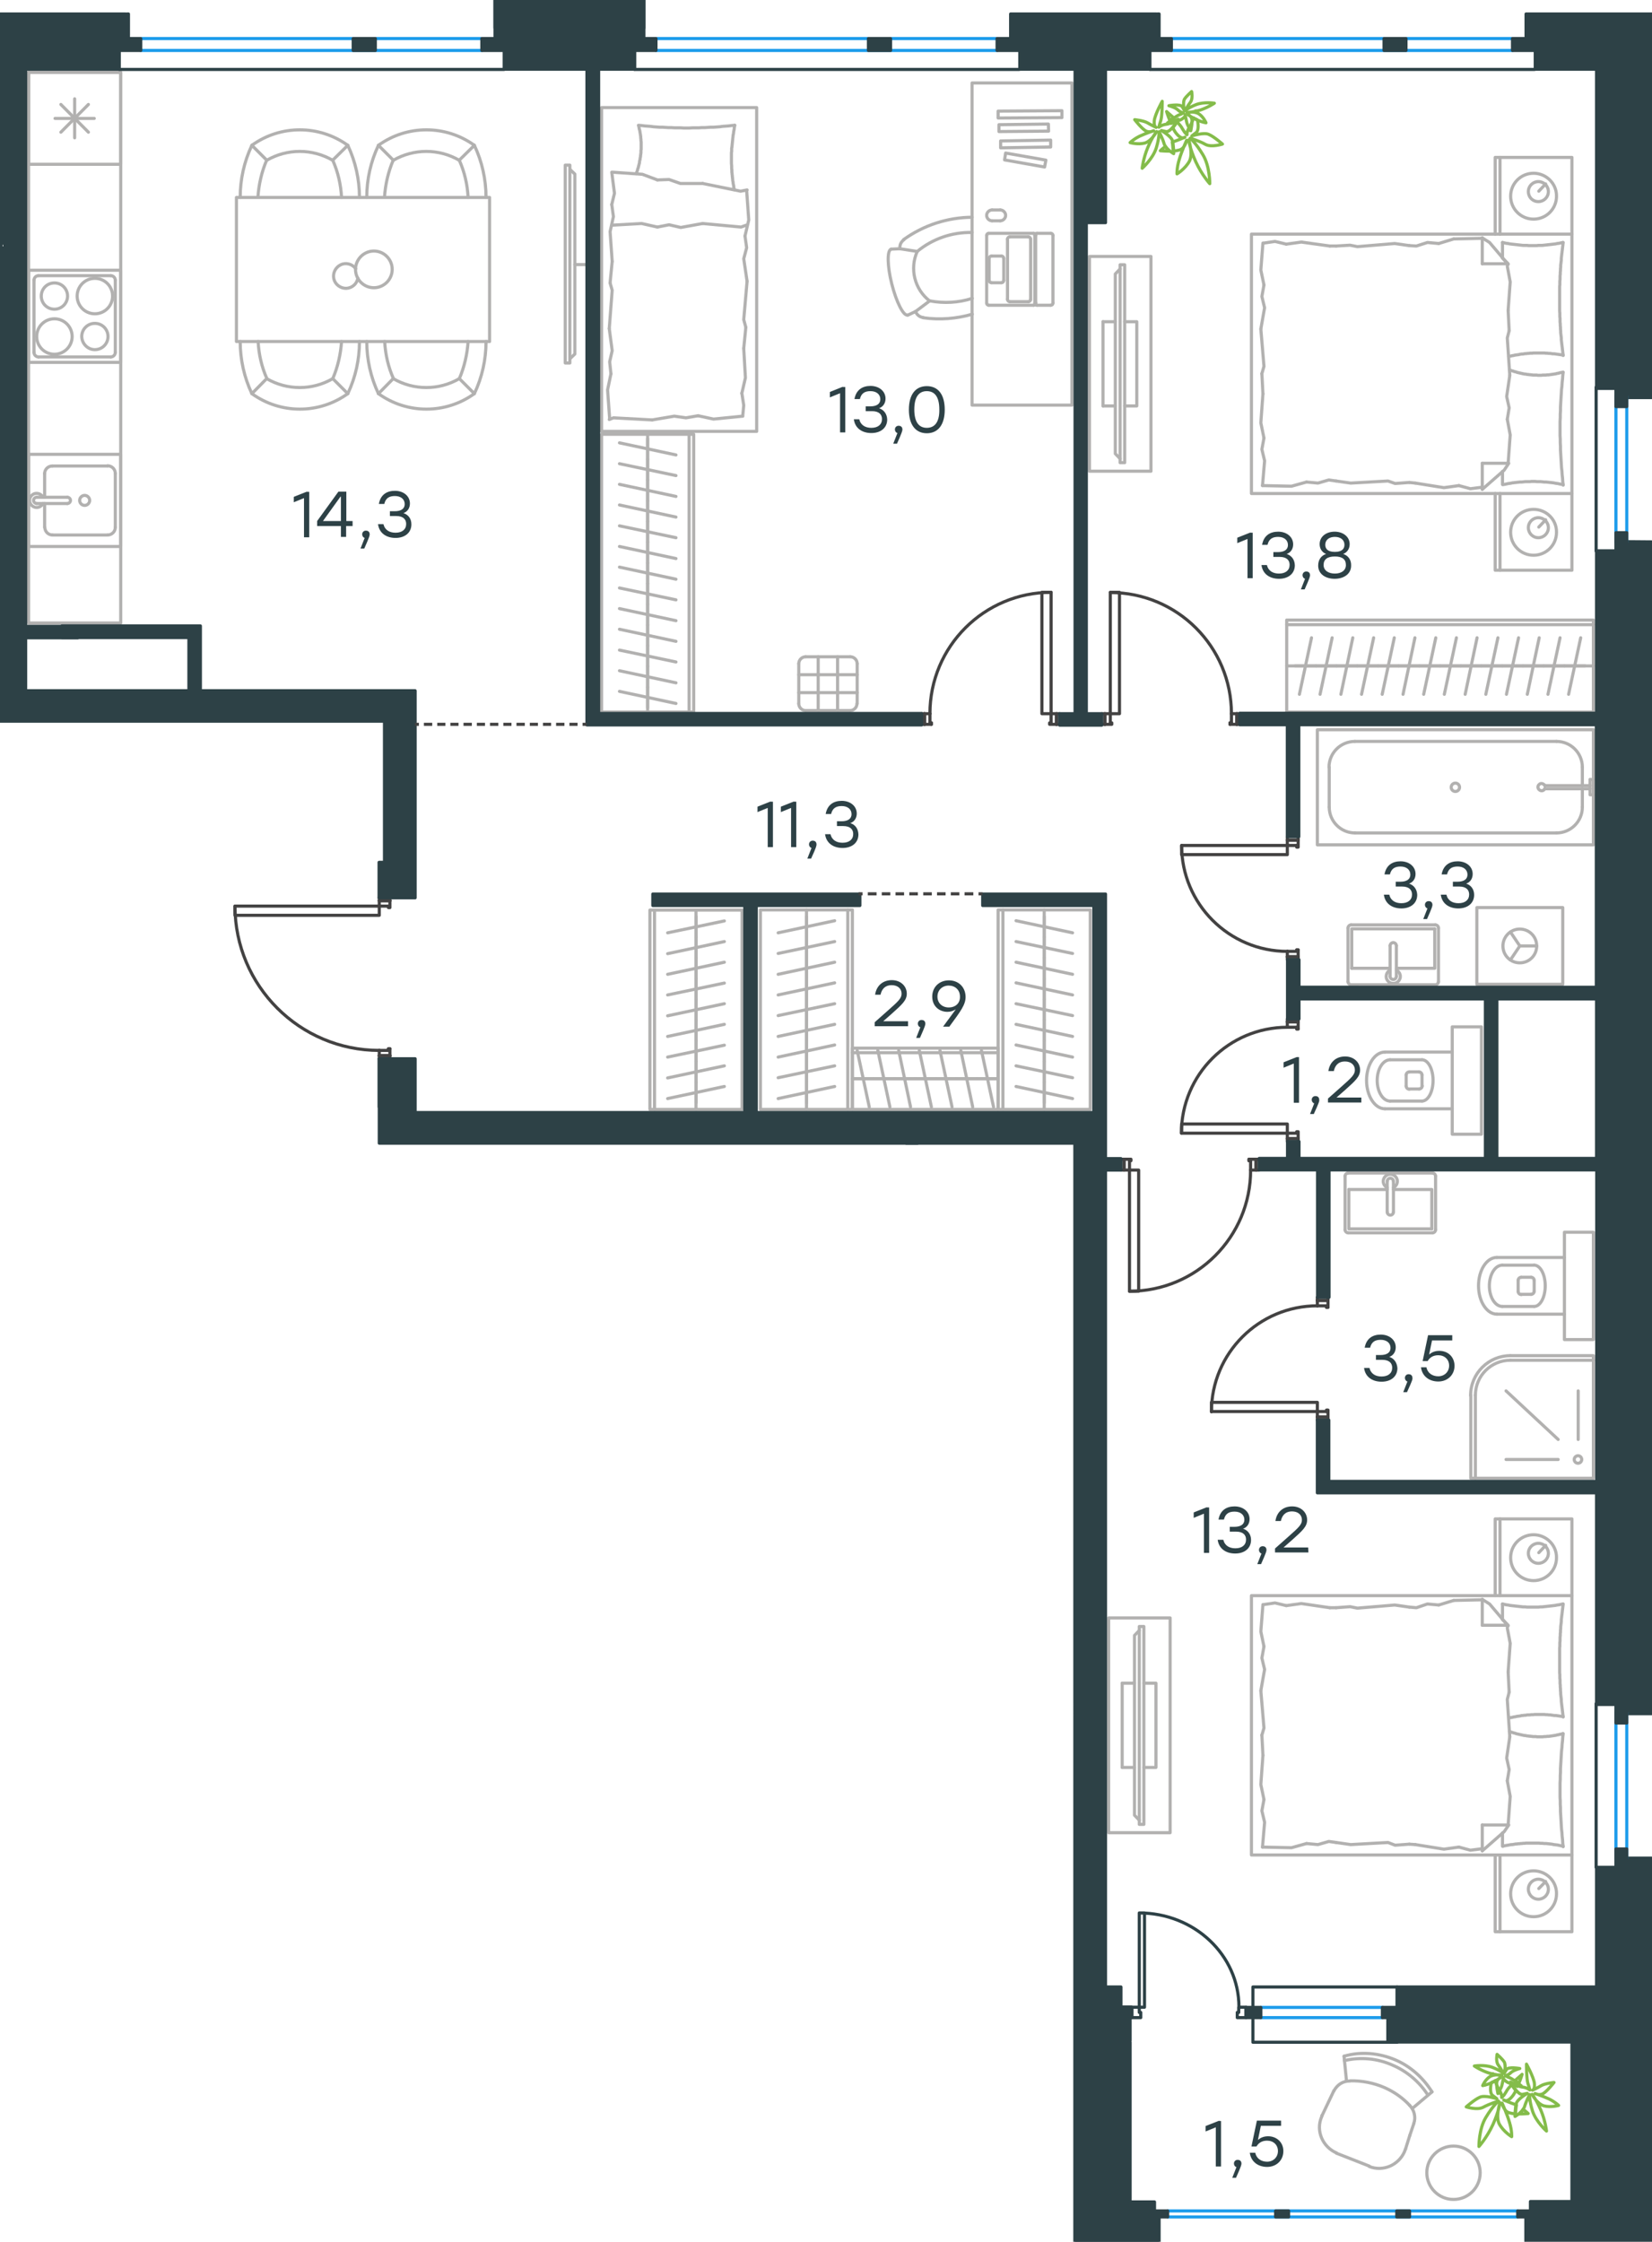 <?xml version="1.0" encoding="utf-8"?>
<!-- Generator: Adobe Illustrator 26.5.0, SVG Export Plug-In . SVG Version: 6.00 Build 0)  -->
<svg version="1.1" id="Слой_1" xmlns:xodm="http://www.corel.com/coreldraw/odm/2003"
	 xmlns="http://www.w3.org/2000/svg" xmlns:xlink="http://www.w3.org/1999/xlink" x="0px" y="0px" viewBox="0 0 792.3 1075.2"
	 style="enable-background:new 0 0 792.3 1075.2;" xml:space="preserve">
<style type="text/css">
	.st0{fill:none;stroke:#434242;stroke-width:1.5;stroke-linecap:round;stroke-linejoin:round;stroke-miterlimit:10;}
	.st1{fill:none;stroke:#B2B1B0;stroke-width:1.5;stroke-linecap:round;stroke-linejoin:round;stroke-miterlimit:10;}
	.st2{fill:#2D4146;stroke:#2D4146;stroke-width:1.5;stroke-linecap:round;stroke-linejoin:round;stroke-miterlimit:10;}
	
		.st3{fill-rule:evenodd;clip-rule:evenodd;fill:#2D4146;stroke:#2D4146;stroke-width:1.5;stroke-linecap:round;stroke-linejoin:round;stroke-miterlimit:10;}
	.st4{fill:none;stroke:#2D4146;stroke-width:1.5;stroke-linecap:round;stroke-linejoin:round;stroke-miterlimit:10;}
	.st5{fill:none;stroke:#1D9CEB;stroke-width:1.5;stroke-linecap:round;stroke-linejoin:round;stroke-miterlimit:10;}
	.st6{fill:none;stroke:#434242;stroke-width:1.5;stroke-miterlimit:10;}
	.st7{fill:#2D4146;}
	.st8{fill:none;stroke:#84BC4A;stroke-width:1.5;stroke-linecap:round;stroke-linejoin:round;stroke-miterlimit:10;}
</style>
<g id="Слой_x0020_1">
	<g id="_3047539727968">
		<g>
			<line class="st0" x1="181.9" y1="506.3" x2="181.9" y2="507.8"/>
			<polyline class="st0" points="181.9,430.5 181.9,432 181.9,434.6 			"/>
			<line class="st0" x1="181.9" y1="503.8" x2="181.9" y2="506.3"/>
			<path class="st0" d="M112.7,434.6c0,38.2,31,69.2,69.2,69.2"/>
			<line class="st0" x1="187" y1="506.3" x2="187" y2="503"/>
			<line class="st0" x1="187" y1="432" x2="187" y2="430.5"/>
			<line class="st0" x1="181.9" y1="434.6" x2="186.3" y2="434.6"/>
			<polyline class="st0" points="187,432 187,435.3 186.3,435.3 186.3,434.6 			"/>
			<line class="st0" x1="186.3" y1="503.8" x2="186.3" y2="503"/>
			<line class="st0" x1="187" y1="507.8" x2="187" y2="506.3"/>
			<line class="st0" x1="181.9" y1="503.8" x2="186.3" y2="503.8"/>
			<line class="st0" x1="186.3" y1="503" x2="187" y2="503"/>
			<line class="st0" x1="181.9" y1="432" x2="187" y2="432"/>
			<line class="st0" x1="181.9" y1="506.3" x2="187" y2="506.3"/>
			<line class="st0" x1="181.9" y1="432" x2="187" y2="432"/>
			<line class="st0" x1="181.9" y1="506.3" x2="187" y2="506.3"/>
			<polygon class="st0" points="165.7,434.6 112.7,434.6 112.7,439 128.8,439 181.9,439 181.9,434.6 			"/>
			<line class="st0" x1="617.4" y1="458.9" x2="617.4" y2="460.3"/>
			<polyline class="st0" points="617.4,401.5 617.4,403 617.4,405.5 			"/>
			<line class="st0" x1="617.4" y1="456.3" x2="617.4" y2="458.9"/>
			<path class="st0" d="M566.7,405.5c0,28,22.7,50.8,50.8,50.8"/>
			<line class="st0" x1="622.6" y1="458.9" x2="622.6" y2="455.6"/>
			<line class="st0" x1="622.6" y1="403" x2="622.6" y2="401.5"/>
			<line class="st0" x1="617.4" y1="405.5" x2="621.9" y2="405.5"/>
			<polyline class="st0" points="622.6,403 622.6,406.3 621.9,406.3 621.9,405.5 			"/>
			<line class="st0" x1="621.9" y1="456.3" x2="621.9" y2="455.6"/>
			<line class="st0" x1="622.6" y1="460.3" x2="622.6" y2="458.9"/>
			<line class="st0" x1="617.4" y1="456.3" x2="621.9" y2="456.3"/>
			<line class="st0" x1="621.9" y1="455.6" x2="622.6" y2="455.6"/>
			<line class="st0" x1="617.4" y1="403" x2="622.6" y2="403"/>
			<line class="st0" x1="617.4" y1="458.9" x2="622.6" y2="458.9"/>
			<line class="st0" x1="617.4" y1="403" x2="622.6" y2="403"/>
			<line class="st0" x1="617.4" y1="458.9" x2="622.6" y2="458.9"/>
			<polygon class="st0" points="601.3,405.5 566.7,405.5 566.7,409.9 582.8,409.9 617.4,409.9 617.4,405.5 			"/>
			<line class="st0" x1="602.4" y1="561.2" x2="603.8" y2="561.2"/>
			<polyline class="st0" points="537.6,561.2 539.1,561.2 541.7,561.2 			"/>
			<line class="st0" x1="599.8" y1="561.2" x2="602.4" y2="561.2"/>
			<path class="st0" d="M541.7,619.3c32.1,0,58.1-26,58.1-58.1"/>
			<line class="st0" x1="602.4" y1="556" x2="599" y2="556"/>
			<line class="st0" x1="539.1" y1="556" x2="537.6" y2="556"/>
			<line class="st0" x1="541.7" y1="561.2" x2="541.7" y2="556.7"/>
			<polyline class="st0" points="539.1,556 542.4,556 542.4,556.7 541.7,556.7 			"/>
			<line class="st0" x1="599.8" y1="556.7" x2="599" y2="556.7"/>
			<line class="st0" x1="603.8" y1="556" x2="602.4" y2="556"/>
			<line class="st0" x1="599.8" y1="561.2" x2="599.8" y2="556.7"/>
			<line class="st0" x1="599" y1="556.7" x2="599" y2="556"/>
			<line class="st0" x1="539.1" y1="561.2" x2="539.1" y2="556"/>
			<line class="st0" x1="602.4" y1="561.2" x2="602.4" y2="556"/>
			<line class="st0" x1="539.1" y1="561.2" x2="539.1" y2="556"/>
			<line class="st0" x1="602.4" y1="561.2" x2="602.4" y2="556"/>
			<polygon class="st0" points="541.7,577.3 541.7,619.3 546.1,619.3 546.1,603.1 546.1,561.2 541.7,561.2 			"/>
			<line class="st0" x1="631.8" y1="623.7" x2="631.8" y2="622.2"/>
			<polyline class="st0" points="631.8,681.1 631.8,679.6 631.8,677 			"/>
			<line class="st0" x1="631.8" y1="626.3" x2="631.8" y2="623.7"/>
			<path class="st0" d="M631.8,626.3c-28,0-50.8,22.7-50.8,50.8"/>
			<line class="st0" x1="636.9" y1="623.7" x2="636.9" y2="627"/>
			<line class="st0" x1="636.9" y1="679.6" x2="636.9" y2="681.1"/>
			<line class="st0" x1="631.8" y1="677" x2="636.2" y2="677"/>
			<polyline class="st0" points="636.9,679.6 636.9,676.3 636.2,676.3 636.2,677 			"/>
			<line class="st0" x1="636.2" y1="626.3" x2="636.2" y2="627"/>
			<line class="st0" x1="636.9" y1="622.2" x2="636.9" y2="623.7"/>
			<line class="st0" x1="631.8" y1="626.3" x2="636.2" y2="626.3"/>
			<line class="st0" x1="636.2" y1="627" x2="636.9" y2="627"/>
			<line class="st0" x1="631.8" y1="679.6" x2="636.9" y2="679.6"/>
			<line class="st0" x1="631.8" y1="623.7" x2="636.9" y2="623.7"/>
			<line class="st0" x1="631.8" y1="679.6" x2="636.9" y2="679.6"/>
			<line class="st0" x1="631.8" y1="623.7" x2="636.9" y2="623.7"/>
			<polygon class="st0" points="581,677 581,672.6 597.2,672.6 631.8,672.6 631.8,677 615.6,677 			"/>
			<line class="st0" x1="617.4" y1="490.1" x2="617.4" y2="488.7"/>
			<polyline class="st0" points="617.4,547.5 617.4,546.1 617.4,543.5 			"/>
			<line class="st0" x1="617.4" y1="492.7" x2="617.4" y2="490.1"/>
			<path class="st0" d="M617.4,492.7c-28,0-50.8,22.7-50.8,50.8"/>
			<line class="st0" x1="622.6" y1="490.1" x2="622.6" y2="493.5"/>
			<line class="st0" x1="622.6" y1="546.1" x2="622.6" y2="547.5"/>
			<line class="st0" x1="617.4" y1="543.5" x2="621.9" y2="543.5"/>
			<polyline class="st0" points="622.6,546.1 622.6,542.8 621.9,542.8 621.9,543.5 			"/>
			<line class="st0" x1="621.9" y1="492.7" x2="621.9" y2="493.5"/>
			<line class="st0" x1="622.6" y1="488.7" x2="622.6" y2="490.1"/>
			<line class="st0" x1="617.4" y1="492.7" x2="621.9" y2="492.7"/>
			<line class="st0" x1="621.9" y1="493.5" x2="622.6" y2="493.5"/>
			<line class="st0" x1="617.4" y1="546.1" x2="622.6" y2="546.1"/>
			<line class="st0" x1="617.4" y1="490.1" x2="622.6" y2="490.1"/>
			<line class="st0" x1="617.4" y1="546.1" x2="622.6" y2="546.1"/>
			<line class="st0" x1="617.4" y1="490.1" x2="622.6" y2="490.1"/>
			<polygon class="st0" points="566.7,543.5 566.7,539.1 582.8,539.1 617.4,539.1 617.4,543.5 601.3,543.5 			"/>
			<line class="st0" x1="593.2" y1="342.3" x2="594.6" y2="342.3"/>
			<polyline class="st0" points="528.4,342.3 529.9,342.3 532.5,342.3 			"/>
			<line class="st0" x1="590.6" y1="342.3" x2="593.2" y2="342.3"/>
			<path class="st0" d="M590.6,342.3c0-32.1-26-58.1-58.1-58.1"/>
			<line class="st0" x1="593.2" y1="347.4" x2="589.9" y2="347.4"/>
			<line class="st0" x1="529.9" y1="347.4" x2="528.4" y2="347.4"/>
			<line class="st0" x1="532.5" y1="342.3" x2="532.5" y2="346.7"/>
			<polyline class="st0" points="529.9,347.4 533.2,347.4 533.2,346.7 532.5,346.7 			"/>
			<line class="st0" x1="590.6" y1="346.7" x2="589.9" y2="346.7"/>
			<line class="st0" x1="594.6" y1="347.4" x2="593.2" y2="347.4"/>
			<line class="st0" x1="590.6" y1="342.3" x2="590.6" y2="346.7"/>
			<line class="st0" x1="589.9" y1="346.7" x2="589.9" y2="347.4"/>
			<line class="st0" x1="529.9" y1="342.3" x2="529.9" y2="347.4"/>
			<line class="st0" x1="593.2" y1="342.3" x2="593.2" y2="347.4"/>
			<line class="st0" x1="529.9" y1="342.3" x2="529.9" y2="347.4"/>
			<line class="st0" x1="593.2" y1="342.3" x2="593.2" y2="347.4"/>
			<polygon class="st0" points="532.5,284.1 536.9,284.1 536.9,300.3 536.9,342.3 532.5,342.3 532.5,326.1 			"/>
			<line class="st0" x1="443.4" y1="342.3" x2="442" y2="342.3"/>
			<polyline class="st0" points="508.2,342.3 506.7,342.3 504.1,342.3 			"/>
			<line class="st0" x1="446" y1="342.3" x2="443.4" y2="342.3"/>
			<path class="st0" d="M504.1,284.1c-32.1,0-58.1,26-58.1,58.1"/>
			<line class="st0" x1="443.4" y1="347.4" x2="446.7" y2="347.4"/>
			<line class="st0" x1="506.7" y1="347.4" x2="508.2" y2="347.4"/>
			<line class="st0" x1="504.1" y1="342.3" x2="504.1" y2="346.7"/>
			<polyline class="st0" points="506.7,347.4 503.4,347.4 503.4,346.7 504.1,346.7 			"/>
			<line class="st0" x1="446" y1="346.7" x2="446.7" y2="346.7"/>
			<line class="st0" x1="442" y1="347.4" x2="443.4" y2="347.4"/>
			<line class="st0" x1="446" y1="342.3" x2="446" y2="346.7"/>
			<line class="st0" x1="446.7" y1="346.7" x2="446.7" y2="347.4"/>
			<line class="st0" x1="506.7" y1="342.3" x2="506.7" y2="347.4"/>
			<line class="st0" x1="443.4" y1="342.3" x2="443.4" y2="347.4"/>
			<line class="st0" x1="506.7" y1="342.3" x2="506.7" y2="347.4"/>
			<line class="st0" x1="443.4" y1="342.3" x2="443.4" y2="347.4"/>
			<polygon class="st0" points="504.1,326.1 504.1,284.1 499.7,284.1 499.7,300.3 499.7,342.3 504.1,342.3 			"/>
		</g>
		<g>
			<polygon class="st1" points="13.7,34.7 13.7,298.8 57.9,298.8 57.9,34.7 			"/>
			<line class="st1" x1="21.4" y1="252.9" x2="21.4" y2="241.5"/>
			<path class="st1" d="M40.6,242.4c1.3,0,2.4-1.1,2.4-2.4c0-1.3-1.1-2.4-2.4-2.4c-1.3,0-2.4,1.1-2.4,2.4
				C38.2,241.3,39.3,242.4,40.6,242.4z"/>
			<path class="st1" d="M32.3,241.5c0.8,0,1.5-0.7,1.5-1.5c0-0.8-0.7-1.5-1.5-1.5"/>
			<line class="st1" x1="17.6" y1="241.5" x2="32.3" y2="241.5"/>
			<path class="st1" d="M17.6,238.5c-0.8,0-1.5,0.7-1.5,1.5c0,0.8,0.7,1.5,1.5,1.5"/>
			<line class="st1" x1="17.6" y1="238.5" x2="32.3" y2="238.5"/>
			<path class="st1" d="M20.6,238.5c-0.7-1.4-2.2-2.1-3.8-1.8c-1.5,0.4-2.6,1.7-2.6,3.3c0,1.6,1.1,2.9,2.6,3.3
				c1.5,0.4,3.1-0.4,3.8-1.8"/>
			<path class="st1" d="M21.5,252.9c0,2,1.6,3.7,3.7,3.7"/>
			<path class="st1" d="M25.1,223.5c-2,0-3.7,1.6-3.7,3.7"/>
			<path class="st1" d="M51.6,256.6c2,0,3.7-1.6,3.7-3.7"/>
			<path class="st1" d="M55.3,227.1c0-2-1.6-3.7-3.7-3.7"/>
			<line class="st1" x1="25.1" y1="256.6" x2="51.6" y2="256.6"/>
			<line class="st1" x1="55.3" y1="252.9" x2="55.3" y2="227.1"/>
			<line class="st1" x1="51.6" y1="223.5" x2="25.1" y2="223.5"/>
			<line class="st1" x1="21.4" y1="227.1" x2="21.4" y2="238.5"/>
			<polygon class="st1" points="13.7,262.1 57.9,262.1 57.9,217.9 13.7,217.9 			"/>
			<path class="st1" d="M45.5,150.5c4.7,0,8.5-3.8,8.5-8.5c0-4.7-3.8-8.5-8.5-8.5c-4.7,0-8.5,3.8-8.5,8.5
				C37,146.7,40.8,150.5,45.5,150.5z"/>
			<path class="st1" d="M45.5,167.7c3.5,0,6.3-2.8,6.3-6.3c0-3.5-2.8-6.3-6.3-6.3c-3.5,0-6.3,2.8-6.3,6.3
				C39.3,164.9,42.1,167.7,45.5,167.7z"/>
			<path class="st1" d="M26.1,169.9c4.7,0,8.5-3.8,8.5-8.5c0-4.7-3.8-8.5-8.5-8.5c-4.7,0-8.5,3.8-8.5,8.5
				C17.6,166.1,21.4,169.9,26.1,169.9z"/>
			<path class="st1" d="M26.1,148.3c3.5,0,6.3-2.8,6.3-6.3c0-3.5-2.8-6.3-6.3-6.3c-3.5,0-6.3,2.8-6.3,6.3
				C19.8,145.5,22.6,148.3,26.1,148.3z"/>
			<path class="st1" d="M53.1,171.2c1.2,0,2.2-1,2.2-2.2"/>
			<path class="st1" d="M55.3,134.4c0-1.2-1-2.2-2.2-2.2"/>
			<path class="st1" d="M16.3,169c0,1.2,1,2.2,2.2,2.2"/>
			<path class="st1" d="M18.5,132.2c-1.2,0-2.2,1-2.2,2.2"/>
			<line class="st1" x1="55.3" y1="169" x2="55.3" y2="134.4"/>
			<line class="st1" x1="18.5" y1="171.2" x2="53.1" y2="171.2"/>
			<line class="st1" x1="16.3" y1="134.4" x2="16.3" y2="169"/>
			<line class="st1" x1="53.1" y1="132.2" x2="18.5" y2="132.2"/>
			<polygon class="st1" points="13.7,173.8 57.9,173.8 57.9,129.6 13.7,129.6 			"/>
			<line class="st1" x1="42.4" y1="50.1" x2="29.2" y2="63.4"/>
			<line class="st1" x1="42.4" y1="63.4" x2="29.2" y2="50.1"/>
			<line class="st1" x1="35.8" y1="47.4" x2="35.8" y2="66.1"/>
			<line class="st1" x1="45.2" y1="56.8" x2="26.4" y2="56.8"/>
			<polygon class="st1" points="57.9,34.7 57.9,78.8 13.7,78.8 13.7,34.7 			"/>
			<path class="st1" d="M729.6,612.6c-0.8,0-1.5,0.7-1.5,1.5"/>
			<path class="st1" d="M728.1,619.4c0,0.8,0.7,1.5,1.5,1.5"/>
			<path class="st1" d="M735.8,614.1c0-0.8-0.7-1.5-1.5-1.5"/>
			<path class="st1" d="M734.3,620.8c0.8,0,1.5-0.7,1.5-1.5"/>
			<line class="st1" x1="734.3" y1="612.6" x2="729.6" y2="612.6"/>
			<line class="st1" x1="728.1" y1="614.1" x2="728.1" y2="619.4"/>
			<line class="st1" x1="729.6" y1="620.8" x2="734.3" y2="620.8"/>
			<line class="st1" x1="735.8" y1="619.4" x2="735.8" y2="614.1"/>
			<path class="st1" d="M735.8,626.6c2.9,0,5.3-4.4,5.3-9.9c0-5.5-2.4-9.9-5.3-9.9"/>
			<line class="st1" x1="720.5" y1="606.8" x2="735.8" y2="606.8"/>
			<path class="st1" d="M720.5,606.8c-3.4,0-6.2,4.4-6.2,9.9c0,5.5,2.8,9.9,6.2,9.9"/>
			<line class="st1" x1="720.5" y1="626.6" x2="735.8" y2="626.6"/>
			<path class="st1" d="M717.9,603.1c-4.9,0-8.8,6.1-8.8,13.6c0,7.5,4,13.6,8.8,13.6"/>
			<line class="st1" x1="717.9" y1="603.1" x2="750.3" y2="603.1"/>
			<line class="st1" x1="717.9" y1="630.3" x2="750.3" y2="630.3"/>
			<polygon class="st1" points="764.2,591 750.3,591 750.3,642.5 764.2,642.5 			"/>
			<path class="st1" d="M724.4,650.2c-10.5,0-19.1,8.5-19.1,19.1"/>
			<path class="st1" d="M724.4,652.4c-9.3,0-16.8,7.5-16.8,16.8"/>
			<line class="st1" x1="747.3" y1="690.4" x2="722.3" y2="667.1"/>
			<line class="st1" x1="756.9" y1="690.4" x2="756.9" y2="667.1"/>
			<line class="st1" x1="747.3" y1="700" x2="722.3" y2="700"/>
			<path class="st1" d="M755,700c0,1,0.8,1.8,1.8,1.8c1,0,1.8-0.8,1.8-1.8c0-1-0.8-1.8-1.8-1.8C755.9,698.2,755,699,755,700z"/>
			<line class="st1" x1="707.6" y1="669.2" x2="707.6" y2="709"/>
			<line class="st1" x1="764.2" y1="652.4" x2="724.4" y2="652.4"/>
			<polyline class="st1" points="705.4,669.2 705.4,709 764.2,709 764.2,650.2 724.4,650.2 			"/>
			<line class="st1" x1="666.7" y1="464.4" x2="648.3" y2="464.4"/>
			<polyline class="st1" points="669.7,464.4 688.1,464.4 688.1,445.5 			"/>
			<polyline class="st1" points="688.1,445.5 648.3,445.5 648.3,464.4 			"/>
			<path class="st1" d="M648,443.6c-0.8,0-1.5,0.7-1.5,1.5"/>
			<path class="st1" d="M689.9,445.1c0-0.8-0.7-1.5-1.5-1.5"/>
			<path class="st1" d="M646.5,470.8c0,0.8,0.7,1.5,1.5,1.5"/>
			<path class="st1" d="M688.4,472.3c0.8,0,1.5-0.7,1.5-1.5"/>
			<path class="st1" d="M669.7,453.6c0-0.8-0.7-1.5-1.5-1.5c-0.8,0-1.5,0.7-1.5,1.5"/>
			<line class="st1" x1="666.7" y1="468.3" x2="666.7" y2="453.6"/>
			<path class="st1" d="M666.7,468.3c0,0.8,0.7,1.5,1.5,1.5c0.8,0,1.5-0.7,1.5-1.5"/>
			<line class="st1" x1="669.7" y1="468.3" x2="669.7" y2="453.6"/>
			<path class="st1" d="M666.7,465.3c-1.4,0.7-2.1,2.2-1.8,3.8c0.4,1.5,1.7,2.6,3.3,2.6c1.6,0,2.9-1.1,3.3-2.6
				c0.4-1.5-0.4-3.1-1.8-3.8"/>
			<line class="st1" x1="646.5" y1="470.9" x2="646.5" y2="445.1"/>
			<line class="st1" x1="648" y1="443.6" x2="688.4" y2="443.6"/>
			<line class="st1" x1="689.9" y1="445.1" x2="689.9" y2="470.9"/>
			<line class="st1" x1="688.4" y1="472.3" x2="648" y2="472.3"/>
			<polyline class="st1" points="724.4,447 728.9,453.7 724.4,460.4 			"/>
			<line class="st1" x1="728.9" y1="453.7" x2="737" y2="453.7"/>
			<path class="st1" d="M720.8,453.7c0,4.5,3.6,8.1,8.1,8.1c4.5,0,8.1-3.6,8.1-8.1c0-4.5-3.6-8.1-8.1-8.1
				C724.4,445.6,720.8,449.3,720.8,453.7z"/>
			<polygon class="st1" points="708.3,435.3 708.3,472.1 749.5,472.1 749.5,435.3 			"/>
			<line class="st1" x1="758.9" y1="387.1" x2="758.9" y2="378.3"/>
			<path class="st1" d="M740.9,376.8c-0.3-0.7-1.2-1.1-1.9-1c-0.8,0.2-1.4,0.9-1.4,1.7s0.6,1.5,1.4,1.7c0.8,0.2,1.6-0.2,1.9-1"/>
			<line class="st1" x1="762.6" y1="378.3" x2="740.9" y2="378.3"/>
			<line class="st1" x1="762.6" y1="376.8" x2="740.9" y2="376.8"/>
			<line class="st1" x1="762.6" y1="373.9" x2="764.2" y2="373.9"/>
			<polyline class="st1" points="762.6,373.9 762.6,381.2 764.2,381.2 			"/>
			<path class="st1" d="M700,377.6c0-1.1-0.9-2-2-2s-2,0.9-2,2c0,1.1,0.9,2,2,2C699.1,379.6,700,378.7,700,377.6z"/>
			<path class="st1" d="M746.5,399.5c6.8,0,12.4-5.5,12.4-12.4"/>
			<path class="st1" d="M758.9,368c0-6.8-5.5-12.4-12.4-12.4"/>
			<path class="st1" d="M637.5,387.1c0,6.8,5.5,12.4,12.4,12.4"/>
			<path class="st1" d="M649.8,355.6c-6.8,0-12.4,5.5-12.4,12.4"/>
			<line class="st1" x1="758.9" y1="368" x2="758.9" y2="376.8"/>
			<line class="st1" x1="746.5" y1="399.5" x2="649.8" y2="399.5"/>
			<line class="st1" x1="637.5" y1="387.1" x2="637.5" y2="368"/>
			<line class="st1" x1="649.8" y1="355.6" x2="746.5" y2="355.6"/>
			<polygon class="st1" points="764.2,350 764.2,405.2 631.8,405.2 631.8,350 			"/>
			<line class="st1" x1="665.3" y1="570.5" x2="646.9" y2="570.5"/>
			<polyline class="st1" points="668.3,570.5 686.7,570.5 686.7,589.4 			"/>
			<polyline class="st1" points="686.7,589.4 646.9,589.4 646.9,570.5 			"/>
			<path class="st1" d="M645.1,589.8c0,0.8,0.7,1.5,1.5,1.5"/>
			<path class="st1" d="M687,591.3c0.8,0,1.5-0.7,1.5-1.5"/>
			<path class="st1" d="M646.6,562.6c-0.8,0-1.5,0.7-1.5,1.5"/>
			<path class="st1" d="M688.5,564.1c0-0.8-0.7-1.5-1.5-1.5"/>
			<path class="st1" d="M665.3,581.3c0,0.8,0.7,1.5,1.5,1.5c0.8,0,1.5-0.7,1.5-1.5"/>
			<line class="st1" x1="665.3" y1="566.6" x2="665.3" y2="581.3"/>
			<path class="st1" d="M668.3,566.6c0-0.8-0.7-1.5-1.5-1.5c-0.8,0-1.5,0.7-1.5,1.5"/>
			<line class="st1" x1="668.3" y1="566.6" x2="668.3" y2="581.3"/>
			<path class="st1" d="M668.3,569.6c1.4-0.7,2.1-2.2,1.8-3.8c-0.4-1.5-1.7-2.6-3.3-2.6c-1.6,0-2.9,1.1-3.3,2.6
				c-0.4,1.5,0.4,3.1,1.8,3.8"/>
			<line class="st1" x1="645.1" y1="564.1" x2="645.1" y2="589.8"/>
			<line class="st1" x1="646.6" y1="591.3" x2="687" y2="591.3"/>
			<line class="st1" x1="688.5" y1="589.8" x2="688.5" y2="564.1"/>
			<line class="st1" x1="687" y1="562.6" x2="646.6" y2="562.6"/>
			<path class="st1" d="M675.9,514.1c-0.8,0-1.5,0.7-1.5,1.5"/>
			<path class="st1" d="M674.4,520.9c0,0.8,0.7,1.5,1.5,1.5"/>
			<path class="st1" d="M682,515.6c0-0.8-0.7-1.5-1.5-1.5"/>
			<path class="st1" d="M680.6,522.3c0.8,0,1.5-0.7,1.5-1.5"/>
			<line class="st1" x1="680.6" y1="514.1" x2="675.9" y2="514.1"/>
			<line class="st1" x1="674.4" y1="515.6" x2="674.4" y2="520.9"/>
			<line class="st1" x1="675.9" y1="522.3" x2="680.6" y2="522.3"/>
			<line class="st1" x1="682" y1="520.9" x2="682" y2="515.6"/>
			<path class="st1" d="M682,528.1c2.9,0,5.3-4.4,5.3-9.9c0-5.5-2.4-9.9-5.3-9.9"/>
			<line class="st1" x1="666.7" y1="508.3" x2="682" y2="508.3"/>
			<path class="st1" d="M666.7,508.3c-3.4,0-6.2,4.4-6.2,9.9c0,5.5,2.8,9.9,6.2,9.9"/>
			<line class="st1" x1="666.7" y1="528.1" x2="682" y2="528.1"/>
			<path class="st1" d="M664.2,504.6c-4.9,0-8.8,6.1-8.8,13.6c0,7.5,4,13.6,8.8,13.6"/>
			<line class="st1" x1="664.2" y1="504.6" x2="696.5" y2="504.6"/>
			<line class="st1" x1="664.2" y1="531.8" x2="696.5" y2="531.8"/>
			<polygon class="st1" points="710.5,492.5 696.5,492.5 696.5,544 710.5,544 			"/>
			<line class="st1" x1="710.9" y1="767.3" x2="697.2" y2="767.6"/>
			<polyline class="st1" points="723.3,801.9 724.3,788.2 722.9,780.8 723.1,779.5 			"/>
			<polyline class="st1" points="723.3,875.3 724.3,861.6 722.9,854.1 			"/>
			<polyline class="st1" points="724.1,833 722.9,815.1 723.8,811.6 			"/>
			<polyline class="st1" points="722.9,854.1 723.8,848.7 722.6,843.2 724.1,833 			"/>
			<line class="st1" x1="723.8" y1="811.6" x2="723.3" y2="801.9"/>
			<polyline class="st1" points="720.6,769.3 721.1,769.4 721.5,769.5 722.4,769.7 723.3,769.8 724.2,770 725.1,770.1 726,770.2 
				726.9,770.3 727.8,770.4 728.7,770.5 729.6,770.6 730.5,770.7 731.5,770.7 732.4,770.8 733.3,770.8 734.1,770.8 734.6,770.8 
				735,770.8 735.5,770.8 736,770.8 736.4,770.8 736.9,770.8 737.8,770.8 738.7,770.7 739.6,770.7 740.5,770.6 741.4,770.5 
				742.3,770.4 743.2,770.3 744.1,770.2 745,770.1 745.9,770 746.8,769.8 747.7,769.7 748.6,769.5 749.5,769.3 			"/>
			<polyline class="st1" points="749.7,769.3 749.6,770.2 749.5,771 749.4,771.8 749.3,772.7 749.2,773.5 749.1,774.4 749,775.2 
				748.9,776 748.8,776.9 748.8,777.7 748.7,778.6 748.6,779.4 748.5,780.3 748.5,781.1 748.4,781.9 748.4,782.8 748.3,783.6 
				748.3,784.5 748.2,785.3 748.2,786.2 748.2,787 748.1,787.9 748.1,788.7 748.1,789.6 748,790.4 748,791.3 748,792.1 748,793 
				748,793.9 748,794.7 748,795.6 748,796.4 748,797.3 748,798.1 748,799 748,799.8 748,800.6 748,801.5 748,802.3 748.1,803.2 
				748.1,804 748.1,804.9 748.2,805.7 748.2,806.6 748.2,807.4 748.3,808.3 748.3,809.1 748.4,810 748.4,810.8 748.5,811.7 
				748.5,812.5 748.6,813.4 748.7,814.2 748.8,815.1 748.8,815.9 748.9,816.8 749,817.6 749.1,818.5 749.2,819.3 749.3,820.2 
				749.4,821 749.5,821.9 749.6,822.7 749.7,823.5 			"/>
			<polyline class="st1" points="678.8,884.7 692.5,886.9 699.7,885.9 			"/>
			<polyline class="st1" points="699.7,885.9 705.2,887.4 710.7,886.7 711.2,886.7 			"/>
			<line class="st1" x1="675.9" y1="884.5" x2="678.8" y2="884.7"/>
			<polyline class="st1" points="640.8,883.7 647.8,884.7 665.7,883.7 669.1,885 675.9,884.5 			"/>
			<polyline class="st1" points="605.5,885.9 619.4,886.2 626.6,884.2 			"/>
			<polyline class="st1" points="626.6,884.2 632.1,884.7 637.3,883.2 640.8,883.7 			"/>
			<polyline class="st1" points="637.8,771.1 624.1,769.1 616.9,770.1 			"/>
			<polyline class="st1" points="616.9,770.1 611.5,768.8 606,769.6 			"/>
			<line class="st1" x1="640.8" y1="771.1" x2="637.8" y2="771.1"/>
			<polyline class="st1" points="675.9,770.8 668.9,769.8 651,771.3 647.5,770.6 640.8,771.1 			"/>
			<line class="st1" x1="697.2" y1="767.6" x2="690" y2="769.8"/>
			<polyline class="st1" points="690,769.8 684.6,769.3 679.3,771.1 675.9,770.8 			"/>
			<polyline class="st1" points="749.7,823.3 748.3,823.1 746.9,822.9 746.2,822.8 745.5,822.8 744.8,822.7 744.1,822.6 
				743.5,822.5 742.8,822.5 742.1,822.4 741.4,822.4 740.7,822.3 740.1,822.3 739.4,822.3 738.8,822.3 738.2,822.3 737.6,822.3 
				737.1,822.3 736.5,822.3 735.9,822.3 735.4,822.4 734.8,822.4 734.3,822.4 733.7,822.5 733.1,822.5 732.6,822.5 732,822.6 
				731.5,822.7 730.9,822.7 730.4,822.8 729.8,822.8 729.1,823 728.3,823.1 727.5,823.2 726.7,823.4 725.9,823.5 725.2,823.7 
				724.4,823.8 723.6,824 			"/>
			<polyline class="st1" points="749.7,885.5 749.3,885.4 748.8,885.3 747.9,885.1 747,884.9 746.1,884.8 745.2,884.7 744.3,884.5 
				743.4,884.4 742.5,884.3 741.6,884.2 740.7,884.2 739.8,884.1 738.9,884.1 738,884 737.1,884 736.2,884 735.7,884 735.3,884 
				734.6,884 733.9,884 733.2,884 732.5,884 731.9,884 731.2,884.1 730.5,884.1 729.8,884.2 729.3,884.2 728.7,884.3 728.1,884.3 
				727.6,884.4 727,884.4 726.5,884.5 725.9,884.6 725.3,884.7 724.8,884.7 724.2,884.8 723.7,884.9 723.1,885 722.5,885.1 
				722,885.2 721.4,885.3 720.9,885.5 			"/>
			<polyline class="st1" points="723.9,830.4 724.4,830.6 724.8,830.8 725.3,830.9 725.8,831.1 726.2,831.2 726.7,831.3 
				727.1,831.5 727.6,831.6 728,831.7 728.5,831.8 728.9,831.9 729.3,832 729.8,832.1 730.2,832.2 730.7,832.3 731.1,832.4 
				731.6,832.4 732,832.5 732.5,832.6 732.9,832.6 733.4,832.7 733.8,832.7 734.3,832.8 734.7,832.8 735.2,832.9 735.7,832.9 
				736.1,832.9 736.6,832.9 737.1,833 737.5,833 738,833 738.5,833 739.2,833 739.9,833 740.6,832.9 741.3,832.9 742,832.8 
				742.7,832.8 743.4,832.7 744.1,832.6 744.8,832.5 745.4,832.4 746.1,832.3 746.8,832.1 747.5,832 748.1,831.8 748.5,831.8 
				748.8,831.7 749.1,831.6 749.5,831.5 			"/>
			<polyline class="st1" points="749.7,831.5 749.5,833.2 749.4,834.8 749.2,836.5 749.1,838.2 748.9,839.9 748.8,841.6 
				748.7,843.3 748.6,845 748.5,846.6 748.4,848.3 748.4,850 748.3,851.7 748.3,853.4 748.2,855.2 748.2,856 748.2,856.9 
				748.2,857.7 748.2,858.6 748.2,859.4 748.2,860.3 748.2,862 748.3,863.7 748.3,865.4 748.4,867 748.4,868.7 748.5,870.4 
				748.6,872.1 748.7,873.8 748.8,875.6 748.9,877.2 749.1,878.9 749.2,880.6 749.4,882.3 749.5,884 749.6,884.9 749.7,885.7 			"/>
			<polyline class="st1" points="605.7,841.9 604.7,855.9 606.2,863.1 			"/>
			<polyline class="st1" points="606.2,863.1 605.2,868.5 606.5,874 605.5,885.9 			"/>
			<polyline class="st1" points="605.7,769.6 604.7,782.5 606.2,789.7 			"/>
			<polyline class="st1" points="604.7,810.9 606.2,828.8 605.2,832.2 			"/>
			<polyline class="st1" points="606.2,789.7 605.2,795.2 606.5,800.7 604.7,810.9 			"/>
			<line class="st1" x1="605.2" y1="832.2" x2="605.7" y2="841.9"/>
			<line class="st1" x1="710.9" y1="887.7" x2="710.9" y2="875.3"/>
			<polyline class="st1" points="723.3,779.8 714.4,769.3 710.9,767.1 			"/>
			<line class="st1" x1="723.3" y1="875.3" x2="710.9" y2="875.3"/>
			<line class="st1" x1="720.6" y1="769.3" x2="720.6" y2="776.6"/>
			<polyline class="st1" points="710.9,887.7 721.4,878.5 723.6,875.3 			"/>
			<line class="st1" x1="710.9" y1="767.1" x2="710.9" y2="779.5"/>
			<polyline class="st1" points="720.6,776.8 723.3,779.5 710.9,779.5 			"/>
			<line class="st1" x1="720.6" y1="879.1" x2="720.6" y2="885.5"/>
			<line class="st1" x1="738" y1="744.7" x2="741.3" y2="741.2"/>
			<path class="st1" d="M737.8,740.2c-2.6,0-4.8,2.1-4.8,4.8c0,2.6,2.1,4.8,4.8,4.8c2.6,0,4.8-2.1,4.8-4.8
				C742.6,742.3,740.4,740.2,737.8,740.2z"/>
			<path class="st1" d="M735.5,736.1c-6.1,0-11,4.9-11,11c0,6.1,4.9,11,11,11c6.1,0,11-4.9,11-11
				C746.6,741.1,741.6,736.1,735.5,736.1z"/>
			<line class="st1" x1="738" y1="905.8" x2="741.3" y2="902.4"/>
			<path class="st1" d="M737.8,901.3c-2.6,0-4.8,2.1-4.8,4.8c0,2.6,2.1,4.8,4.8,4.8c2.6,0,4.8-2.1,4.8-4.8
				C742.6,903.4,740.4,901.3,737.8,901.3z"/>
			<path class="st1" d="M735.5,897.3c-6.1,0-11,4.9-11,11c0,6.1,4.9,11,11,11c6.1,0,11-4.9,11-11
				C746.6,902.2,741.6,897.3,735.5,897.3z"/>
			<line class="st1" x1="719.4" y1="765.3" x2="719.4" y2="728.5"/>
			<line class="st1" x1="719.4" y1="926.5" x2="719.4" y2="889.7"/>
			<polyline class="st1" points="753.9,765.3 753.9,728.5 717.1,728.5 717.1,765.3 			"/>
			<polyline class="st1" points="753.9,889.7 753.9,926.5 717.1,926.5 717.1,889.7 			"/>
			<polygon class="st1" points="753.9,765.3 600.2,765.3 600.2,889.7 753.9,889.7 			"/>
			<line class="st1" x1="275.7" y1="126.9" x2="281.6" y2="126.9"/>
			<polyline class="st1" points="273.3,81.2 275.7,83.5 275.7,169.8 273.3,172.1 			"/>
			<polygon class="st1" points="273.3,79.2 271.1,79.2 271.1,174.1 273.3,174.1 			"/>
			<line class="st1" x1="760.2" y1="319.4" x2="750.3" y2="319.4"/>
			<line class="st1" x1="752.3" y1="333" x2="758.1" y2="305.9"/>
			<line class="st1" x1="750.3" y1="319.4" x2="740.3" y2="319.4"/>
			<line class="st1" x1="742.4" y1="333" x2="748.2" y2="305.9"/>
			<line class="st1" x1="740.3" y1="319.4" x2="730.4" y2="319.4"/>
			<line class="st1" x1="732.5" y1="333" x2="738.2" y2="305.9"/>
			<line class="st1" x1="730.4" y1="319.4" x2="720.5" y2="319.4"/>
			<line class="st1" x1="722.5" y1="333" x2="728.3" y2="305.9"/>
			<line class="st1" x1="720.5" y1="319.4" x2="710.5" y2="319.4"/>
			<line class="st1" x1="712.6" y1="333" x2="718.4" y2="305.9"/>
			<line class="st1" x1="710.5" y1="319.4" x2="700.6" y2="319.4"/>
			<line class="st1" x1="702.7" y1="333" x2="708.4" y2="305.9"/>
			<line class="st1" x1="700.6" y1="319.4" x2="690.7" y2="319.4"/>
			<line class="st1" x1="692.7" y1="333" x2="698.5" y2="305.9"/>
			<line class="st1" x1="690.7" y1="319.4" x2="680.7" y2="319.4"/>
			<line class="st1" x1="682.8" y1="333" x2="688.6" y2="305.9"/>
			<line class="st1" x1="764.2" y1="319.4" x2="617.1" y2="319.4"/>
			<line class="st1" x1="680.7" y1="319.4" x2="670.8" y2="319.4"/>
			<line class="st1" x1="672.9" y1="333" x2="678.6" y2="305.9"/>
			<line class="st1" x1="670.8" y1="319.4" x2="660.9" y2="319.4"/>
			<line class="st1" x1="662.9" y1="333" x2="668.7" y2="305.9"/>
			<line class="st1" x1="660.9" y1="319.4" x2="650.9" y2="319.4"/>
			<line class="st1" x1="653" y1="333" x2="658.8" y2="305.9"/>
			<line class="st1" x1="650.9" y1="319.4" x2="641" y2="319.4"/>
			<line class="st1" x1="643.1" y1="333" x2="648.8" y2="305.9"/>
			<line class="st1" x1="641" y1="319.4" x2="631.1" y2="319.4"/>
			<line class="st1" x1="633.1" y1="333" x2="638.9" y2="305.9"/>
			<line class="st1" x1="631.1" y1="319.4" x2="621.1" y2="319.4"/>
			<line class="st1" x1="623.2" y1="333" x2="629" y2="305.9"/>
			<line class="st1" x1="764.2" y1="299.6" x2="617.1" y2="299.6"/>
			<polygon class="st1" points="617.1,341.5 617.1,297.4 764.2,297.4 764.2,341.5 			"/>
			<line class="st1" x1="710.9" y1="114.3" x2="697.2" y2="114.6"/>
			<polyline class="st1" points="723.3,148.9 724.3,135.2 722.9,127.7 723.1,126.5 			"/>
			<polyline class="st1" points="723.3,222.2 724.3,208.6 722.9,201.1 			"/>
			<polyline class="st1" points="724.1,180 722.9,162.1 723.8,158.6 			"/>
			<polyline class="st1" points="722.9,201.1 723.8,195.6 722.6,190.2 724.1,180 			"/>
			<line class="st1" x1="723.8" y1="158.6" x2="723.3" y2="148.9"/>
			<polyline class="st1" points="720.6,116.3 721.1,116.4 721.5,116.5 722.4,116.7 723.3,116.8 724.2,117 725.1,117.1 726,117.2 
				726.9,117.3 727.8,117.4 728.7,117.5 729.6,117.6 730.5,117.7 731.5,117.7 732.4,117.7 733.3,117.8 734.1,117.8 734.6,117.8 
				735,117.8 735.5,117.8 736,117.8 736.4,117.8 736.9,117.8 737.8,117.7 738.7,117.7 739.6,117.7 740.5,117.6 741.4,117.5 
				742.3,117.4 743.2,117.3 744.1,117.2 745,117.1 745.9,117 746.8,116.8 747.7,116.7 748.6,116.5 749.5,116.3 			"/>
			<polyline class="st1" points="749.7,116.3 749.6,117.1 749.5,118 749.4,118.8 749.3,119.7 749.2,120.5 749.1,121.3 749,122.2 
				748.9,123 748.8,123.9 748.8,124.7 748.7,125.6 748.6,126.4 748.5,127.2 748.5,128.1 748.4,128.9 748.4,129.8 748.3,130.6 
				748.3,131.5 748.2,132.3 748.2,133.2 748.2,134 748.1,134.9 748.1,135.7 748.1,136.6 748,137.4 748,138.3 748,139.1 748,140 
				748,140.8 748,141.7 748,142.6 748,143.4 748,144.3 748,145.1 748,145.9 748,146.8 748,147.6 748,148.5 748,149.3 748.1,150.2 
				748.1,151 748.1,151.9 748.2,152.7 748.2,153.6 748.2,154.4 748.3,155.3 748.3,156.1 748.4,157 748.4,157.8 748.5,158.7 
				748.5,159.5 748.6,160.4 748.7,161.2 748.8,162.1 748.8,162.9 748.9,163.8 749,164.6 749.1,165.5 749.2,166.3 749.3,167.1 
				749.4,168 749.5,168.8 749.6,169.7 749.7,170.5 			"/>
			<polyline class="st1" points="678.8,231.7 692.5,233.9 699.7,232.9 			"/>
			<polyline class="st1" points="699.7,232.9 705.2,234.4 710.7,233.7 711.2,233.7 			"/>
			<line class="st1" x1="675.9" y1="231.4" x2="678.8" y2="231.7"/>
			<polyline class="st1" points="640.8,230.7 647.8,231.7 665.7,230.7 669.1,231.9 675.9,231.4 			"/>
			<polyline class="st1" points="605.5,232.9 619.4,233.2 626.6,231.2 			"/>
			<polyline class="st1" points="626.6,231.2 632.1,231.7 637.3,230.2 640.8,230.7 			"/>
			<polyline class="st1" points="637.8,118 624.1,116.1 616.9,117.1 			"/>
			<polyline class="st1" points="616.9,117.1 611.5,115.8 606,116.6 			"/>
			<line class="st1" x1="640.8" y1="118" x2="637.8" y2="118"/>
			<polyline class="st1" points="675.9,117.8 668.9,116.8 651,118.3 647.5,117.6 640.8,118 			"/>
			<line class="st1" x1="697.2" y1="114.6" x2="690" y2="116.8"/>
			<polyline class="st1" points="690,116.8 684.6,116.3 679.3,118 675.9,117.8 			"/>
			<polyline class="st1" points="749.7,170.3 748.3,170.1 746.9,169.9 746.2,169.8 745.5,169.7 744.8,169.7 744.1,169.6 
				743.5,169.5 742.8,169.5 742.1,169.4 741.4,169.4 740.7,169.3 740.1,169.3 739.4,169.3 738.8,169.3 738.2,169.3 737.6,169.3 
				737.1,169.3 736.5,169.3 735.9,169.3 735.4,169.3 734.8,169.4 734.3,169.4 733.7,169.4 733.1,169.5 732.6,169.5 732,169.6 
				731.5,169.6 730.9,169.7 730.4,169.8 729.8,169.8 729.1,169.9 728.3,170.1 727.5,170.2 726.7,170.3 725.9,170.5 725.2,170.6 
				724.4,170.8 723.6,171 			"/>
			<polyline class="st1" points="749.7,232.4 749.3,232.3 748.8,232.3 747.9,232.1 747,231.9 746.1,231.8 745.2,231.6 744.3,231.5 
				743.4,231.4 742.5,231.3 741.6,231.2 740.7,231.2 739.8,231.1 738.9,231 738,231 737.1,231 736.2,230.9 735.7,230.9 735.3,230.9 
				734.8,230.9 734.4,230.9 733.9,231 733.4,231 732.5,231 731.6,231 730.7,231.1 729.8,231.2 728.9,231.2 728,231.3 727.1,231.4 
				726.2,231.5 725.3,231.6 724.4,231.8 723.5,231.9 722.6,232.1 721.7,232.3 720.9,232.4 			"/>
			<polyline class="st1" points="723.9,177.4 724.4,177.6 724.8,177.7 725.3,177.9 725.8,178 726.2,178.2 726.7,178.3 727.1,178.4 
				727.6,178.6 728,178.7 728.5,178.8 728.9,178.9 729.3,179 729.8,179.1 730.2,179.2 730.7,179.3 731.1,179.4 731.6,179.4 
				732,179.5 732.5,179.6 732.9,179.6 733.4,179.7 733.8,179.7 734.3,179.8 734.7,179.8 735.2,179.9 735.7,179.9 736.1,179.9 
				736.6,179.9 737.1,179.9 737.5,180 738,180 738.5,180 739.2,180 739.9,179.9 740.6,179.9 741.3,179.9 742,179.8 742.7,179.8 
				743.4,179.7 744.1,179.6 744.8,179.5 745.4,179.4 746.1,179.3 746.8,179.1 747.5,179 748.1,178.8 748.5,178.7 748.8,178.7 
				749.1,178.6 749.5,178.5 			"/>
			<polyline class="st1" points="749.7,178.5 749.5,180.2 749.4,181.8 749.2,183.5 749.1,185.2 748.9,186.9 748.8,188.6 
				748.7,190.2 748.6,191.9 748.5,193.6 748.4,195.3 748.4,197 748.3,198.7 748.3,200.4 748.2,202.1 748.2,203 748.2,203.9 
				748.2,204.7 748.2,205.6 748.2,206.4 748.2,207.3 748.2,208.9 748.3,210.6 748.3,212.3 748.4,214 748.4,215.7 748.5,217.4 
				748.6,219.1 748.7,220.8 748.8,222.5 748.9,224.2 749.1,225.9 749.2,227.6 749.4,229.3 749.5,231 749.6,231.8 749.7,232.7 			"/>
			<polyline class="st1" points="605.7,188.9 604.7,202.8 606.2,210.1 			"/>
			<polyline class="st1" points="606.2,210.1 605.2,215.5 606.5,221 605.5,232.9 			"/>
			<polyline class="st1" points="605.7,116.6 604.7,129.5 606.2,136.7 			"/>
			<polyline class="st1" points="604.7,157.8 606.2,175.7 605.2,179.2 			"/>
			<polyline class="st1" points="606.2,136.7 605.2,142.2 606.5,147.6 604.7,157.8 			"/>
			<line class="st1" x1="605.2" y1="179.2" x2="605.7" y2="188.9"/>
			<line class="st1" x1="710.9" y1="234.7" x2="710.9" y2="222.2"/>
			<polyline class="st1" points="723.3,126.8 714.4,116.3 710.9,114.1 			"/>
			<line class="st1" x1="723.3" y1="222.2" x2="710.9" y2="222.2"/>
			<line class="st1" x1="720.6" y1="116.3" x2="720.6" y2="123.6"/>
			<polyline class="st1" points="710.9,234.7 721.4,225.5 723.6,222.2 			"/>
			<line class="st1" x1="710.9" y1="114.1" x2="710.9" y2="126.5"/>
			<polyline class="st1" points="720.6,123.8 723.3,126.5 710.9,126.5 			"/>
			<line class="st1" x1="720.6" y1="226.1" x2="720.6" y2="232.4"/>
			<line class="st1" x1="738" y1="91.7" x2="741.3" y2="88.2"/>
			<path class="st1" d="M737.8,87.1c-2.6,0-4.8,2.1-4.8,4.8s2.1,4.8,4.8,4.8c2.6,0,4.8-2.1,4.8-4.8S740.4,87.1,737.8,87.1z"/>
			<path class="st1" d="M735.5,83.1c-6.1,0-11,4.9-11,11c0,6.1,4.9,11,11,11c6.1,0,11-4.9,11-11C746.6,88.1,741.6,83.1,735.5,83.1z"
				/>
			<line class="st1" x1="738" y1="252.8" x2="741.3" y2="249.3"/>
			<path class="st1" d="M737.8,248.3c-2.6,0-4.8,2.1-4.8,4.8c0,2.6,2.1,4.8,4.8,4.8c2.6,0,4.8-2.1,4.8-4.8
				C742.6,250.4,740.4,248.3,737.8,248.3z"/>
			<path class="st1" d="M735.5,244.3c-6.1,0-11,4.9-11,11c0,6.1,4.9,11,11,11c6.1,0,11-4.9,11-11
				C746.6,249.2,741.6,244.3,735.5,244.3z"/>
			<line class="st1" x1="719.4" y1="112.3" x2="719.4" y2="75.5"/>
			<line class="st1" x1="719.4" y1="273.5" x2="719.4" y2="236.7"/>
			<polyline class="st1" points="753.9,112.3 753.9,75.5 717.1,75.5 717.1,112.3 			"/>
			<polyline class="st1" points="753.9,236.7 753.9,273.5 717.1,273.5 717.1,236.7 			"/>
			<polygon class="st1" points="753.9,112.3 600.2,112.3 600.2,236.7 753.9,236.7 			"/>
			<polygon class="st1" points="522.5,226 552,226 552,123 522.5,123 			"/>
			<line class="st1" x1="529" y1="154.3" x2="534.9" y2="154.3"/>
			<line class="st1" x1="529" y1="194.7" x2="534.9" y2="194.7"/>
			<polyline class="st1" points="537.2,220 534.9,217.6 534.9,131.4 537.2,129 			"/>
			<polygon class="st1" points="537.2,221.9 539.4,221.9 539.4,127 537.2,127 			"/>
			<polyline class="st1" points="539.4,194.7 545.2,194.7 545.2,154.3 539.4,154.3 			"/>
			<line class="st1" x1="529" y1="154.3" x2="529" y2="194.7"/>
			<polyline class="st1" points="352.4,60.1 352.2,61 352.1,62 351.9,63 351.8,63.9 351.6,64.9 351.5,65.9 351.4,66.8 351.3,67.8 
				351.2,68.8 351.1,69.8 351,70.7 350.9,71.2 350.9,71.7 350.9,72.2 350.9,72.7 350.8,73.1 350.8,73.6 350.8,74.1 350.8,74.6 
				350.8,75.1 350.8,75.5 350.8,76.5 350.8,77.5 350.8,78.5 350.9,79.6 350.9,80.6 351,81.6 351,82.1 351,82.6 351.1,83.1 
				351.1,83.6 351.2,84.1 351.2,84.6 351.3,85 351.3,85.5 351.4,86 351.4,86.5 351.5,87 351.6,87.4 351.6,87.9 351.7,88.3 
				351.8,88.8 351.9,89.2 351.9,89.7 352,90.1 352.1,90.5 352.2,91 			"/>
			<polyline class="st1" points="305.2,83.3 305.3,82.9 305.4,82.5 305.6,82.1 305.7,81.7 305.8,81.3 305.9,80.9 306.1,80.5 
				306.2,80 306.3,79.6 306.4,79.2 306.5,78.8 306.6,78.4 306.7,78 306.7,77.6 306.8,77.1 306.9,76.7 307,76.3 307,75.9 307.1,75.5 
				307.2,75.1 307.2,74.6 307.3,74.2 307.3,73.8 307.4,73.4 307.4,72.9 307.4,72.5 307.4,72.1 307.5,71.7 307.5,71.2 307.5,70.8 
				307.5,70.4 307.5,70 307.5,69.3 307.5,68.7 307.5,68.1 307.4,67.4 307.4,66.8 307.3,66.2 307.3,65.6 307.2,64.9 307.1,64.3 
				307,63.7 306.9,63.1 306.8,62.5 306.6,61.9 306.5,61.3 306.4,60.7 306.2,60.1 307.6,60.2 309.1,60.4 310.5,60.5 311.9,60.6 
				313.4,60.8 314.8,60.9 316.2,61 317.7,61 319.1,61.1 320.6,61.2 322,61.2 323.5,61.3 324.9,61.3 326.4,61.3 327.8,61.4 
				329.3,61.4 330.7,61.4 332.2,61.3 333.6,61.3 335.1,61.3 336.5,61.2 338,61.2 339.4,61.1 340.9,61 342.3,61 343.8,60.9 
				345.2,60.8 346.6,60.6 348.1,60.5 349.5,60.4 351,60.2 352.4,60.1 			"/>
			<polyline class="st1" points="315.3,86.3 308.1,83.6 294,82.6 			"/>
			<polyline class="st1" points="358.3,91.1 355.2,91.7 337,88 			"/>
			<polyline class="st1" points="337,88 326.3,88 320.9,86.1 315.3,86.3 			"/>
			<polyline class="st1" points="293.4,82.6 294.7,92.7 293.4,98.1 			"/>
			<polyline class="st1" points="334.8,199.4 342.2,201 356.2,199.6 			"/>
			<polyline class="st1" points="292.2,201.2 294.2,200.4 312.8,201.4 			"/>
			<polyline class="st1" points="312.8,201.4 323.4,199.6 329,200.4 334.8,199.4 			"/>
			<polyline class="st1" points="355.8,188.6 357.5,181.2 356.7,167.1 			"/>
			<polyline class="st1" points="356.2,199.6 356.7,194.4 355.8,188.6 			"/>
			<polyline class="st1" points="357.3,113.2 359.1,105.5 358.1,91.5 			"/>
			<polyline class="st1" points="357.7,157 356.7,153.3 358.3,134.9 			"/>
			<polyline class="st1" points="358.3,134.9 356.7,124.1 358.1,118.8 357.3,113.2 			"/>
			<line class="st1" x1="356.7" y1="167.1" x2="357.7" y2="157"/>
			<polyline class="st1" points="293.4,98.1 294.2,103.9 292.6,111.1 293.6,125.4 			"/>
			<polyline class="st1" points="293,179.3 291.4,187 292.4,201 			"/>
			<polyline class="st1" points="292.6,135.7 293.6,139.2 292.2,157.6 			"/>
			<polyline class="st1" points="292.2,157.6 293.6,168.2 292.4,173.5 293,179.3 			"/>
			<line class="st1" x1="293.6" y1="125.4" x2="292.6" y2="135.7"/>
			<polyline class="st1" points="315.3,108.9 307.7,107.2 293.6,108 			"/>
			<polyline class="st1" points="357.9,108 355.4,108.9 337,107.2 			"/>
			<polyline class="st1" points="337,107.2 326.5,109.1 320.9,107.8 315.3,108.9 			"/>
			<polygon class="st1" points="288.5,51.6 288.5,206.9 362.9,206.9 362.9,51.6 			"/>
			<line class="st1" x1="310.6" y1="339.5" x2="310.6" y2="329.6"/>
			<line class="st1" x1="297.1" y1="331.6" x2="324.2" y2="337.4"/>
			<line class="st1" x1="310.6" y1="329.6" x2="310.6" y2="319.6"/>
			<line class="st1" x1="297.1" y1="321.7" x2="324.2" y2="327.5"/>
			<line class="st1" x1="310.6" y1="319.6" x2="310.6" y2="309.7"/>
			<line class="st1" x1="297.1" y1="311.8" x2="324.2" y2="317.5"/>
			<line class="st1" x1="310.6" y1="309.7" x2="310.6" y2="299.8"/>
			<line class="st1" x1="297.1" y1="301.8" x2="324.2" y2="307.6"/>
			<line class="st1" x1="310.6" y1="299.8" x2="310.6" y2="289.8"/>
			<line class="st1" x1="297.1" y1="291.9" x2="324.2" y2="297.7"/>
			<line class="st1" x1="310.6" y1="289.8" x2="310.6" y2="279.9"/>
			<line class="st1" x1="297.1" y1="282" x2="324.2" y2="287.7"/>
			<line class="st1" x1="310.6" y1="279.9" x2="310.6" y2="270"/>
			<line class="st1" x1="297.1" y1="272" x2="324.2" y2="277.8"/>
			<line class="st1" x1="310.6" y1="341.5" x2="310.6" y2="208.3"/>
			<line class="st1" x1="310.6" y1="270" x2="310.6" y2="260"/>
			<line class="st1" x1="297.1" y1="262.1" x2="324.2" y2="267.9"/>
			<line class="st1" x1="310.6" y1="260" x2="310.6" y2="250.1"/>
			<line class="st1" x1="297.1" y1="252.2" x2="324.2" y2="257.9"/>
			<line class="st1" x1="310.6" y1="250.1" x2="310.6" y2="240.2"/>
			<line class="st1" x1="297.1" y1="242.2" x2="324.2" y2="248"/>
			<line class="st1" x1="310.6" y1="240.2" x2="310.6" y2="230.2"/>
			<line class="st1" x1="297.1" y1="232.3" x2="324.2" y2="238.1"/>
			<line class="st1" x1="310.6" y1="230.2" x2="310.6" y2="220.3"/>
			<line class="st1" x1="297.1" y1="222.4" x2="324.2" y2="228.1"/>
			<line class="st1" x1="310.6" y1="220.3" x2="310.6" y2="210.4"/>
			<line class="st1" x1="297.1" y1="212.4" x2="324.2" y2="218.2"/>
			<line class="st1" x1="330.5" y1="341.5" x2="330.5" y2="208.3"/>
			<polygon class="st1" points="288.5,208.3 332.7,208.3 332.7,341.5 288.5,341.5 			"/>
			<path class="st1" d="M445.9,144.3c6.8,1.3,13.8,0.9,20.4-1.2"/>
			<path class="st1" d="M439.1,149.4c0.6,1.6,2,2.7,3.7,2.9"/>
			<path class="st1" d="M442.8,152.4c7.9,1.1,15.8,0.5,23.5-1.7"/>
			<path class="st1" d="M433.5,115c-1.4,1-2.1,2.6-1.9,4.3"/>
			<path class="st1" d="M466.2,104.2c-11.8,0.1-23.2,3.8-32.8,10.7"/>
			<path class="st1" d="M466.2,111.5c-9.6-0.2-18.9,3-26.3,9.1"/>
			<path class="st1" d="M427.4,119.5c-2,0.5-1.9,8,0.3,16.7c2.2,8.7,5.6,15.4,7.6,14.9"/>
			<line class="st1" x1="439.1" y1="149.4" x2="435.3" y2="151.2"/>
			<polyline class="st1" points="439.9,120.6 431.6,119.3 427.4,119.5 			"/>
			<line class="st1" x1="445.9" y1="144.3" x2="439.1" y2="149.4"/>
			<path class="st1" d="M439.9,120.6c-3.7,8.3-1.3,18.1,5.9,23.7"/>
			<polygon class="st1" points="501,80.1 501.6,76.8 482.3,73.4 481.8,76.7 			"/>
			<polygon class="st1" points="502.9,62.9 502.8,59.5 479.1,59.8 479.1,63.1 			"/>
			<polygon class="st1" points="503.9,70.5 503.9,67.2 479.9,67.6 479.9,70.9 			"/>
			<polygon class="st1" points="509.3,56.4 509.3,53.1 478.7,53.3 478.7,56.6 			"/>
			<path class="st1" d="M475.8,100.7c-1.4,0-2.6,1.2-2.6,2.6c0,1.4,1.2,2.6,2.6,2.6"/>
			<path class="st1" d="M479.7,105.9c1.4,0,2.6-1.2,2.6-2.6c0-1.4-1.2-2.6-2.6-2.6"/>
			<line class="st1" x1="495.7" y1="111.9" x2="474.2" y2="111.9"/>
			<line class="st1" x1="495.7" y1="146.4" x2="474.2" y2="146.4"/>
			<line class="st1" x1="503.9" y1="111.9" x2="497.3" y2="111.9"/>
			<line class="st1" x1="503.9" y1="146.4" x2="497.3" y2="146.4"/>
			<path class="st1" d="M497.3,111.9c-0.6,0-1,0.5-1,1"/>
			<path class="st1" d="M496.3,145.4c0,0.6,0.5,1,1,1"/>
			<path class="st1" d="M505,112.9c0-0.6-0.5-1-1-1"/>
			<path class="st1" d="M503.9,146.4c0.3,0,0.6-0.1,0.8-0.3c0.2-0.2,0.3-0.5,0.3-0.8"/>
			<line class="st1" x1="496.3" y1="112.9" x2="496.3" y2="145.4"/>
			<line class="st1" x1="505" y1="145.3" x2="505" y2="112.9"/>
			<line class="st1" x1="479.7" y1="100.7" x2="475.8" y2="100.7"/>
			<line class="st1" x1="475.8" y1="105.9" x2="479.7" y2="105.9"/>
			<path class="st1" d="M475.5,122.8c-0.6,0-1.1,0.5-1.1,1.1"/>
			<path class="st1" d="M481.4,123.9c0-0.6-0.5-1.1-1.1-1.1"/>
			<path class="st1" d="M480.3,135.6c0.6,0,1.1-0.5,1.1-1.1"/>
			<path class="st1" d="M474.4,134.5c0,0.6,0.5,1.1,1.1,1.1"/>
			<line class="st1" x1="480.3" y1="122.8" x2="475.5" y2="122.8"/>
			<line class="st1" x1="474.4" y1="123.9" x2="474.4" y2="134.5"/>
			<line class="st1" x1="475.5" y1="135.6" x2="480.3" y2="135.6"/>
			<line class="st1" x1="481.4" y1="134.5" x2="481.4" y2="123.9"/>
			<path class="st1" d="M484.3,113.6c-0.6,0-1.1,0.5-1.1,1.1"/>
			<path class="st1" d="M494.3,114.7c0-0.6-0.5-1.1-1.1-1.1"/>
			<path class="st1" d="M493.2,144.7c0.6,0,1.1-0.5,1.1-1.1"/>
			<path class="st1" d="M483.2,143.6c0,0.6,0.5,1.1,1.1,1.1"/>
			<line class="st1" x1="493.2" y1="113.6" x2="484.3" y2="113.6"/>
			<line class="st1" x1="483.2" y1="114.7" x2="483.2" y2="143.6"/>
			<line class="st1" x1="484.3" y1="144.7" x2="493.2" y2="144.7"/>
			<line class="st1" x1="494.3" y1="143.6" x2="494.3" y2="114.7"/>
			<path class="st1" d="M474.2,111.9c-0.6,0-1,0.5-1,1"/>
			<path class="st1" d="M473.2,145.4c0,0.6,0.5,1,1,1"/>
			<path class="st1" d="M496.7,112.9c0-0.6-0.5-1-1-1"/>
			<path class="st1" d="M495.7,146.4c0.3,0,0.6-0.1,0.8-0.3c0.2-0.2,0.3-0.5,0.3-0.8"/>
			<line class="st1" x1="473.2" y1="112.9" x2="473.2" y2="145.4"/>
			<line class="st1" x1="496.7" y1="145.3" x2="496.7" y2="112.9"/>
			<polygon class="st1" points="514.1,39.8 466.2,39.8 466.2,194.3 514.1,194.3 			"/>
			<path class="st1" d="M407.7,340.8c1.8,0,3.3-1.5,3.3-3.3"/>
			<path class="st1" d="M383.1,337.5c0,1.8,1.5,3.3,3.3,3.3"/>
			<path class="st1" d="M386.4,315c-1.8,0-3.3,1.5-3.3,3.3"/>
			<path class="st1" d="M411.1,318.3c0-1.8-1.5-3.3-3.3-3.3"/>
			<line class="st1" x1="392.4" y1="315" x2="392.4" y2="340.8"/>
			<line class="st1" x1="401.7" y1="315" x2="401.7" y2="340.8"/>
			<line class="st1" x1="411.1" y1="323.6" x2="383.1" y2="323.6"/>
			<line class="st1" x1="411.1" y1="332.2" x2="383.1" y2="332.2"/>
			<line class="st1" x1="383.1" y1="318.3" x2="383.1" y2="337.5"/>
			<line class="st1" x1="386.4" y1="340.8" x2="407.7" y2="340.8"/>
			<line class="st1" x1="411.1" y1="337.5" x2="411.1" y2="318.3"/>
			<line class="st1" x1="407.7" y1="315" x2="386.4" y2="315"/>
			<path class="st1" d="M115.2,163.8c0,8.6,1.9,17.2,5.6,25"/>
			<path class="st1" d="M166.8,188.8c3.7-7.8,5.6-16.3,5.6-25"/>
			<path class="st1" d="M120.8,188.8c13.7,9.9,32.3,9.9,46,0"/>
			<line class="st1" x1="159.6" y1="181.6" x2="166.8" y2="188.8"/>
			<line class="st1" x1="127.9" y1="181.6" x2="120.8" y2="188.8"/>
			<path class="st1" d="M127.9,181.6c9.8,5.7,21.9,5.7,31.7,0"/>
			<path class="st1" d="M123.8,163.8c0.3,6.1,1.7,12.2,4.2,17.8"/>
			<path class="st1" d="M159.6,181.6c2.4-5.6,3.8-11.7,4.2-17.8"/>
			<path class="st1" d="M175.9,163.8c0,8.6,1.9,17.2,5.6,25"/>
			<path class="st1" d="M227.5,188.8c3.7-7.8,5.6-16.3,5.6-25"/>
			<path class="st1" d="M181.5,188.8c13.7,9.9,32.3,9.9,46,0"/>
			<line class="st1" x1="220.3" y1="181.6" x2="227.5" y2="188.8"/>
			<line class="st1" x1="188.6" y1="181.6" x2="181.5" y2="188.8"/>
			<path class="st1" d="M188.6,181.6c9.8,5.7,21.9,5.7,31.7,0"/>
			<path class="st1" d="M184.5,163.8c0.3,6.1,1.7,12.2,4.2,17.8"/>
			<path class="st1" d="M220.3,181.6c2.4-5.6,3.8-11.7,4.2-17.8"/>
			<path class="st1" d="M120.8,69.7c-3.7,7.8-5.6,16.3-5.6,25"/>
			<path class="st1" d="M172.4,94.7c0-8.6-1.9-17.2-5.6-25"/>
			<path class="st1" d="M166.8,69.7c-13.7-9.9-32.3-9.9-46,0"/>
			<line class="st1" x1="159.6" y1="76.8" x2="166.8" y2="69.7"/>
			<line class="st1" x1="127.9" y1="76.8" x2="120.8" y2="69.7"/>
			<path class="st1" d="M159.6,76.9c-9.8-5.7-21.9-5.7-31.7,0"/>
			<path class="st1" d="M127.9,76.8c-2.4,5.6-3.8,11.7-4.2,17.8"/>
			<path class="st1" d="M163.8,94.7c-0.3-6.1-1.7-12.2-4.2-17.8"/>
			<path class="st1" d="M181.5,69.7c-3.7,7.8-5.6,16.3-5.6,25"/>
			<path class="st1" d="M233.1,94.7c0-8.6-1.9-17.2-5.6-25"/>
			<path class="st1" d="M227.5,69.7c-13.7-9.9-32.3-9.9-46,0"/>
			<line class="st1" x1="220.3" y1="76.8" x2="227.5" y2="69.7"/>
			<line class="st1" x1="188.6" y1="76.8" x2="181.5" y2="69.7"/>
			<path class="st1" d="M220.3,76.9c-9.8-5.7-21.9-5.7-31.7,0"/>
			<path class="st1" d="M188.6,76.8c-2.4,5.6-3.8,11.7-4.2,17.8"/>
			<path class="st1" d="M224.5,94.7c-0.3-6.1-1.7-12.2-4.2-17.8"/>
			<path class="st1" d="M170.6,128.9c-1.6-2.3-4.7-3.1-7.2-1.9c-2.5,1.2-3.9,4-3.3,6.7c0.6,2.7,3.1,4.6,5.9,4.6
				c2.8-0.1,5.2-2.1,5.6-4.9"/>
			<path class="st1" d="M170.5,129.2c0,4.9,4,8.8,8.8,8.8c4.9,0,8.8-4,8.8-8.8c0-4.9-4-8.8-8.8-8.8
				C174.5,120.4,170.5,124.4,170.5,129.2z"/>
			<polygon class="st1" points="113.4,94.7 113.4,163.8 234.8,163.8 234.8,94.7 			"/>
			<line class="st1" x1="333.8" y1="529" x2="333.8" y2="519.1"/>
			<line class="st1" x1="347.4" y1="521.1" x2="320.2" y2="526.9"/>
			<line class="st1" x1="333.8" y1="519.1" x2="333.8" y2="509.1"/>
			<line class="st1" x1="347.4" y1="511.2" x2="320.2" y2="517"/>
			<line class="st1" x1="333.8" y1="509.1" x2="333.8" y2="499.2"/>
			<line class="st1" x1="347.4" y1="501.3" x2="320.2" y2="507"/>
			<line class="st1" x1="333.8" y1="532.1" x2="333.8" y2="436.5"/>
			<line class="st1" x1="333.8" y1="499.2" x2="333.8" y2="489.3"/>
			<line class="st1" x1="347.4" y1="491.3" x2="320.2" y2="497.1"/>
			<line class="st1" x1="333.8" y1="489.3" x2="333.8" y2="479.3"/>
			<line class="st1" x1="347.4" y1="481.4" x2="320.2" y2="487.2"/>
			<line class="st1" x1="333.8" y1="479.3" x2="333.8" y2="469.4"/>
			<line class="st1" x1="347.4" y1="471.5" x2="320.2" y2="477.2"/>
			<line class="st1" x1="333.8" y1="469.4" x2="333.8" y2="459.5"/>
			<line class="st1" x1="347.4" y1="461.5" x2="320.2" y2="467.3"/>
			<line class="st1" x1="333.8" y1="459.5" x2="333.8" y2="449.5"/>
			<line class="st1" x1="347.4" y1="451.6" x2="320.2" y2="457.4"/>
			<line class="st1" x1="333.8" y1="449.5" x2="333.8" y2="439.6"/>
			<line class="st1" x1="347.4" y1="441.7" x2="320.2" y2="447.4"/>
			<line class="st1" x1="313.9" y1="532.1" x2="313.9" y2="436.5"/>
			<polygon class="st1" points="355.9,436.5 311.7,436.5 311.7,532.1 355.9,532.1 			"/>
			<line class="st1" x1="386.8" y1="439.6" x2="386.8" y2="449.5"/>
			<line class="st1" x1="373.2" y1="447.4" x2="400.3" y2="441.6"/>
			<line class="st1" x1="386.8" y1="449.5" x2="386.8" y2="459.4"/>
			<line class="st1" x1="373.2" y1="457.3" x2="400.3" y2="451.6"/>
			<line class="st1" x1="386.8" y1="459.4" x2="386.8" y2="469.4"/>
			<line class="st1" x1="373.2" y1="467.3" x2="400.3" y2="461.5"/>
			<line class="st1" x1="386.8" y1="436.4" x2="386.8" y2="532.1"/>
			<line class="st1" x1="386.8" y1="469.4" x2="386.8" y2="479.3"/>
			<line class="st1" x1="373.2" y1="477.2" x2="400.3" y2="471.4"/>
			<line class="st1" x1="386.8" y1="479.3" x2="386.8" y2="489.2"/>
			<line class="st1" x1="373.2" y1="487.1" x2="400.3" y2="481.4"/>
			<line class="st1" x1="386.8" y1="489.2" x2="386.8" y2="499.2"/>
			<line class="st1" x1="373.2" y1="497.1" x2="400.3" y2="491.3"/>
			<line class="st1" x1="386.8" y1="499.2" x2="386.8" y2="509.1"/>
			<line class="st1" x1="373.2" y1="507" x2="400.3" y2="501.2"/>
			<line class="st1" x1="386.8" y1="509.1" x2="386.8" y2="519"/>
			<line class="st1" x1="373.2" y1="516.9" x2="400.3" y2="511.2"/>
			<line class="st1" x1="386.8" y1="519" x2="386.8" y2="529"/>
			<line class="st1" x1="373.2" y1="526.9" x2="400.3" y2="521.1"/>
			<line class="st1" x1="406.6" y1="436.4" x2="406.6" y2="532.1"/>
			<polygon class="st1" points="364.7,532.1 408.8,532.1 408.8,436.4 364.7,436.4 			"/>
			<line class="st1" x1="500.8" y1="439.6" x2="500.8" y2="449.5"/>
			<line class="st1" x1="514.4" y1="447.4" x2="487.3" y2="441.6"/>
			<line class="st1" x1="500.8" y1="449.5" x2="500.8" y2="459.4"/>
			<line class="st1" x1="514.4" y1="457.3" x2="487.3" y2="451.6"/>
			<line class="st1" x1="500.8" y1="459.4" x2="500.8" y2="469.4"/>
			<line class="st1" x1="514.4" y1="467.3" x2="487.3" y2="461.5"/>
			<line class="st1" x1="500.8" y1="436.4" x2="500.8" y2="532.1"/>
			<line class="st1" x1="500.8" y1="469.4" x2="500.8" y2="479.3"/>
			<line class="st1" x1="514.4" y1="477.2" x2="487.3" y2="471.4"/>
			<line class="st1" x1="500.8" y1="479.3" x2="500.8" y2="489.2"/>
			<line class="st1" x1="514.4" y1="487.1" x2="487.3" y2="481.4"/>
			<line class="st1" x1="500.8" y1="489.2" x2="500.8" y2="499.2"/>
			<line class="st1" x1="514.4" y1="497.1" x2="487.3" y2="491.3"/>
			<line class="st1" x1="500.8" y1="499.2" x2="500.8" y2="509.1"/>
			<line class="st1" x1="514.4" y1="507" x2="487.3" y2="501.2"/>
			<line class="st1" x1="500.8" y1="509.1" x2="500.8" y2="519"/>
			<line class="st1" x1="514.4" y1="516.9" x2="487.3" y2="511.2"/>
			<line class="st1" x1="500.8" y1="519" x2="500.8" y2="529"/>
			<line class="st1" x1="514.4" y1="526.9" x2="487.3" y2="521.1"/>
			<line class="st1" x1="481" y1="436.4" x2="481" y2="532.1"/>
			<polygon class="st1" points="522.9,532.1 478.7,532.1 478.7,436.4 522.9,436.4 			"/>
			<line class="st1" x1="409" y1="517.4" x2="419" y2="517.4"/>
			<line class="st1" x1="416.9" y1="530.9" x2="411.1" y2="503.8"/>
			<line class="st1" x1="408.8" y1="517.4" x2="478.7" y2="517.4"/>
			<line class="st1" x1="419" y1="517.4" x2="428.9" y2="517.4"/>
			<line class="st1" x1="426.8" y1="530.9" x2="421" y2="503.8"/>
			<line class="st1" x1="428.9" y1="517.4" x2="438.8" y2="517.4"/>
			<line class="st1" x1="436.7" y1="530.9" x2="431" y2="503.8"/>
			<line class="st1" x1="438.8" y1="517.4" x2="448.8" y2="517.4"/>
			<line class="st1" x1="446.7" y1="530.9" x2="440.9" y2="503.8"/>
			<line class="st1" x1="448.8" y1="517.4" x2="458.7" y2="517.4"/>
			<line class="st1" x1="456.6" y1="530.9" x2="450.8" y2="503.8"/>
			<line class="st1" x1="458.7" y1="517.4" x2="468.6" y2="517.4"/>
			<line class="st1" x1="466.5" y1="530.9" x2="460.8" y2="503.8"/>
			<line class="st1" x1="468.6" y1="517.4" x2="478.6" y2="517.4"/>
			<line class="st1" x1="476.5" y1="530.9" x2="470.7" y2="503.8"/>
			<line class="st1" x1="408.8" y1="504.9" x2="478.7" y2="504.9"/>
			<polygon class="st1" points="478.7,532.1 478.7,502.7 408.8,502.7 408.8,532.1 			"/>
			<polygon class="st1" points="531.7,879 561.2,879 561.2,776 531.7,776 			"/>
			<line class="st1" x1="538.2" y1="807.3" x2="544.1" y2="807.3"/>
			<line class="st1" x1="538.2" y1="847.7" x2="544.1" y2="847.7"/>
			<polyline class="st1" points="546.4,873 544.1,870.6 544.1,784.4 546.4,782 			"/>
			<polygon class="st1" points="546.4,875 548.6,875 548.6,780.1 546.4,780.1 			"/>
			<polyline class="st1" points="548.6,847.7 554.4,847.7 554.4,807.3 548.6,807.3 			"/>
			<line class="st1" x1="538.2" y1="807.3" x2="538.2" y2="847.7"/>
		</g>
		<path class="st2" d="M0.1,345.9h12.1h172.2v21v8.5v5.9v32.1v0.2h-2.6v8.5v8.2v0.3h2.6h14.7v-11v-52.6v-35.7h-14.7H12.3v-25.4h25
			v-0.7v-4.8h-25V118.9v-2.2V33.2h44.9V18.5h3.7l0.7-0.1V6.7h-0.7v0.7h-0.7V6.7h-60v23.9v312.7L0.1,345.9L0.1,345.9z M181.9,531
			v17.3H208h5.5H382h5.5h39.7h88.3v25.4v5.5v57.4v96v5.5V953v95.7v26.5h39.7h0.7v-11.7v-0.1l-0.7,0.1v-0.1h-1.5l-0.1-0.7h0.1v-5.9
			v-0.7H542v-7.4v-69.2h-0.7v-0.7h0.7v-11h-0.7h-3.7v-5.2V953h-7.4V636.6v-75.4h7.4v-5.5h-7.4v-22.1v-99.3v-5.5h-58.9v5.5h53.3v99.3
			h-9.2h-88.3h-64.4v-99.3h49.7v-5.5h-99.3v5.5h44.1v99.3H199.1V531v-23.2h-14.7h-2.6v6.5V531L181.9,531z M780.4,891.2l0.1,0.7h-0.1
			v3.7h-14.7V953h-95.7v14.7h-3.7h-0.7v11h0.7v0.7h87.6v39.2v37.3h-19.9v0.7v3.7v2.2v0.7h-1.5l-0.7,0.1v11.7h0.7h58.9l0-0.7h0v0.7
			h0.7V891.9v-0.7L780.4,891.2L780.4,891.2L780.4,891.2z M765.7,479.1v28.7v47.8h-47.8v-76.5L765.7,479.1L765.7,479.1z M780.4,259.8
			l0.1,0.7h-0.1v3.7h-14.7v33.8v44.1H594.6v5.5h22.8v53.7h5.5v-53.7h142.7v16.6v109.3H623v-13.2h-5.5v18.8v9.6h5.5v-9.6h89.4v76.5
			H623v-8.1h-5.5v8.1h-13.6v2.9v2.6h28v61.1h5.5v-61.1h128.4V574v136.5H637.3v-17.7v-11.7h-5.5v11.7V716h5.5h128.4v1.5v56.7v9.5
			v33.8h14.7v2.2v1.5l0.1,0.7h11.7v-0.7v-47V260.6v-0.7L780.4,259.8L780.4,259.8L780.4,259.8z M555.3,7.5h-0.7V6.7h-69.2h-0.7v11.7
			v0.1l0.7-0.1v0.1h3.7v5.1v9.6h26.5V41v65.8v235.5h-7.4v5.5h20.2v-5.5h-7.4V106.8h9.2V41v-7.8h21.3v-9.6v-5.1h3.7l0.7-0.1V6.7h-0.7
			C555.3,6.7,555.3,7.5,555.3,7.5z M2.3,118.9H0.5v-2.2h1.8V118.9z M308,6.7h-69.9v-6H308L308,6.7L308,6.7z M238.1,18.5h3.7v14.7
			h39.7v309v5.5H442v-5.5H287.1v-309h17.3V18.5h3.7h0.7V0.7V0.1h-71.4v0.6v17.7v0.1L238.1,18.5L238.1,18.5L238.1,18.5z M791.5,6.7
			v0.7V6.7h-58.9h-0.7v11.7v0.1l0.7-0.1v0.1h3.7v5.1v9.6h29.4v73.6v15.7v63.8h14.7v3.7l0.1,0.7h11.7v-0.7V6.7
			C792.2,6.7,791.5,6.7,791.5,6.7z"/>
		<path class="st3" d="M434.6,548.3h5.5v-4.1h-5.5V548.3z M29.7,305.8h60.9v29.4h5.5v-35h0h-5.5H29.7L29.7,305.8L29.7,305.8z"/>
		<polygon class="st3" points="237.4,0.1 308.8,0.1 308.8,13.4 237.4,13.4 		"/>
		<g>
			<line class="st4" x1="241.7" y1="33.3" x2="57.2" y2="33.3"/>
			<line class="st5" x1="231.1" y1="18.5" x2="67.5" y2="18.5"/>
			<line class="st5" x1="231.1" y1="24.2" x2="67.5" y2="24.2"/>
			<polygon class="st3" points="231.1,24.2 241.7,24.2 241.7,18.5 231.1,18.5 			"/>
			<polygon class="st3" points="180,24.2 169.4,24.2 169.4,18.5 180,18.5 			"/>
			<polygon class="st3" points="67.5,24.2 57,24.2 57,18.5 67.5,18.5 			"/>
		</g>
		<g>
			<line class="st4" x1="488.8" y1="33.3" x2="304.3" y2="33.3"/>
			<line class="st5" x1="478.2" y1="18.5" x2="314.6" y2="18.5"/>
			<line class="st5" x1="478.2" y1="24.2" x2="314.6" y2="24.2"/>
			<polygon class="st3" points="478.2,24.2 488.8,24.2 488.8,18.5 478.2,18.5 			"/>
			<polygon class="st3" points="427.1,24.2 416.5,24.2 416.5,18.5 427.1,18.5 			"/>
			<polygon class="st3" points="314.6,24.2 304,24.2 304,18.5 314.6,18.5 			"/>
		</g>
		<g>
			<line class="st4" x1="736" y1="33.3" x2="551.5" y2="33.3"/>
			<line class="st5" x1="725.4" y1="18.5" x2="561.8" y2="18.5"/>
			<line class="st5" x1="725.4" y1="24.2" x2="561.8" y2="24.2"/>
			<polygon class="st3" points="725.4,24.2 736,24.2 736,18.5 725.4,18.5 			"/>
			<polygon class="st3" points="674.3,24.2 663.8,24.2 663.8,18.5 674.3,18.5 			"/>
			<polygon class="st3" points="561.8,24.2 551.3,24.2 551.3,18.5 561.8,18.5 			"/>
		</g>
		<g>
			<line class="st4" x1="765.5" y1="895.6" x2="765.5" y2="817.1"/>
			<line class="st5" x1="780.2" y1="891.5" x2="780.2" y2="821.3"/>
			<line class="st5" x1="775" y1="891.5" x2="775" y2="821.3"/>
			<polygon class="st3" points="775,886.8 775,895.6 780.2,895.6 780.2,886.8 			"/>
			<polygon class="st3" points="775,826.4 775,817.6 780.2,817.6 780.2,826.4 			"/>
		</g>
		<g>
			<line class="st4" x1="765.5" y1="264.3" x2="765.5" y2="185.7"/>
			<line class="st5" x1="780.2" y1="260.1" x2="780.2" y2="190"/>
			<line class="st5" x1="775" y1="260.1" x2="775" y2="190"/>
			<polygon class="st3" points="775,255.5 775,264.3 780.2,264.3 780.2,255.5 			"/>
			<polygon class="st3" points="775,195 775,186.3 780.2,186.3 780.2,195 			"/>
		</g>
		<g>
			<path class="st4" d="M546.4,917.5h2.5v45.2h-2.5V917.5 M546.4,917.5c26.4,0,47.8,20.2,47.8,45.1 M597.6,967.7h-4.2v-2.5h0.7v-2.5
				h3.5L597.6,967.7 M542.9,967.7v-5h3.5v2.5h0.7v2.5L542.9,967.7"/>
			<g>
				<line class="st5" x1="663.2" y1="962.8" x2="604.7" y2="962.8"/>
				<line class="st5" x1="663" y1="967.7" x2="604.7" y2="967.7"/>
				<polygon class="st4" points="670.1,979.5 600.9,979.5 600.9,953 670.1,953 				"/>
				<polygon class="st3" points="670.1,967.7 663,967.7 663,962.8 670.1,962.8 				"/>
				<polygon class="st3" points="604.7,967.7 597.6,967.7 597.6,962.8 604.7,962.8 				"/>
			</g>
			<polygon class="st3" points="542.6,962.6 537.6,962.6 537.6,967.7 542.6,967.7 			"/>
		</g>
		<g>
			<line class="st5" x1="727.9" y1="1063.3" x2="560" y2="1063.3"/>
			<line class="st5" x1="727.9" y1="1060.4" x2="560" y2="1060.4"/>
			<polygon class="st3" points="560,1063.3 553.8,1063.3 553.8,1060.4 560,1060.4 			"/>
			<polygon class="st3" points="734.1,1063.3 727.9,1063.3 727.9,1060.4 734.1,1060.4 			"/>
			<polygon class="st3" points="618,1063.3 611.8,1063.3 611.8,1060.4 618,1060.4 			"/>
			<polygon class="st3" points="676,1063.3 669.9,1063.3 669.9,1060.4 676,1060.4 			"/>
		</g>
		<g>
			<line class="st6" x1="281.4" y1="347.4" x2="279.4" y2="347.4"/>
			<line id="_1" class="st6" x1="277" y1="347.4" x2="273.1" y2="347.4"/>
			<line id="_2" class="st6" x1="270.7" y1="347.4" x2="266.7" y2="347.4"/>
			<line id="_3" class="st6" x1="264.3" y1="347.4" x2="260.4" y2="347.4"/>
			<line id="_4" class="st6" x1="258" y1="347.4" x2="254.1" y2="347.4"/>
			<line id="_5" class="st6" x1="251.7" y1="347.4" x2="247.7" y2="347.4"/>
			<line id="_6" class="st6" x1="245.3" y1="347.4" x2="241.4" y2="347.4"/>
			<line id="_7" class="st6" x1="239" y1="347.4" x2="235" y2="347.4"/>
			<line id="_8" class="st6" x1="232.6" y1="347.4" x2="228.7" y2="347.4"/>
			<line id="_9" class="st6" x1="226.3" y1="347.4" x2="222.3" y2="347.4"/>
			<line id="_10" class="st6" x1="219.9" y1="347.4" x2="216" y2="347.4"/>
			<line id="_11" class="st6" x1="213.6" y1="347.4" x2="209.7" y2="347.4"/>
			<line id="_12" class="st6" x1="207.3" y1="347.4" x2="203.3" y2="347.4"/>
			<line id="_13" class="st6" x1="200.9" y1="347.4" x2="199" y2="347.4"/>
		</g>
		<g>
			<line class="st6" x1="411.8" y1="428.7" x2="413.7" y2="428.7"/>
			<line id="_1_0" class="st6" x1="416.2" y1="428.7" x2="420.4" y2="428.7"/>
			<line id="_2_1" class="st6" x1="422.9" y1="428.7" x2="427" y2="428.7"/>
			<line id="_3_2" class="st6" x1="429.5" y1="428.7" x2="433.6" y2="428.7"/>
			<line id="_4_3" class="st6" x1="436.1" y1="428.7" x2="440.2" y2="428.7"/>
			<line id="_5_4" class="st6" x1="442.8" y1="428.7" x2="446.9" y2="428.7"/>
			<line id="_6_5" class="st6" x1="449.4" y1="428.7" x2="453.5" y2="428.7"/>
			<line id="_7_6" class="st6" x1="456" y1="428.7" x2="460.1" y2="428.7"/>
			<line id="_8_7" class="st6" x1="462.6" y1="428.7" x2="466.8" y2="428.7"/>
			<line id="_9_8" class="st6" x1="469.3" y1="428.7" x2="471.2" y2="428.7"/>
		</g>
		<path class="st7" d="M404.2,185.5L398,188v2.6l4.9-2v18.8h2.5v-21.8H404.2z M421.6,195.8c2-0.7,3.1-2.5,3.1-4.6
			c0-3.6-3.1-6.1-7.2-6.1c-3.8,0-6.9,1.8-7.7,6.3h2.6c0.7-2.9,2.5-3.8,5.1-3.8c2.8,0,4.7,1.5,4.7,3.9c0,2.1-1.6,3.4-4.8,3.4h-2.2
			v2.3h3c3.5,0,4.8,1.7,4.8,3.8c0,2.6-1.9,4.2-5.1,4.2c-2.8,0-5.1-1.2-5.8-4.1h-2.6c0.6,4.5,4.2,6.6,8.4,6.6c4.5,0,7.6-2.5,7.6-6.5
			C425.4,198.6,424,196.6,421.6,195.8L421.6,195.8z M432.8,206c0-1.4-1-1.8-1.8-1.8c-1,0-1.8,0.7-1.8,1.8c0,0.8,0.5,1.5,1.2,1.7
			l-2,5.1h1.8C432.7,207.2,432.8,206.5,432.8,206L432.8,206z M444.5,185.2c-5.4,0-8.6,4-8.6,11.3c0,7.2,3.2,11.3,8.6,11.3
			c5.4,0,8.6-4.1,8.6-11.3C453.1,189.3,450,185.2,444.5,185.2z M444.5,205.2c-3.6,0-6-2.5-6-8.8c0-6.3,2.4-8.8,6-8.8
			c3.6,0,6,2.5,6,8.8C450.6,202.7,448.1,205.2,444.5,205.2z"/>
		<path class="st7" d="M599.7,255.4l-6.3,2.5v2.6l4.9-2v18.8h2.5v-21.8H599.7z M617.1,265.7c2-0.7,3.1-2.5,3.1-4.6
			c0-3.6-3.1-6.1-7.2-6.1c-3.8,0-6.9,1.8-7.7,6.3h2.6c0.7-2.9,2.5-3.8,5.1-3.8c2.8,0,4.7,1.5,4.7,3.9c0,2.1-1.6,3.4-4.8,3.4h-2.2
			v2.3h3c3.5,0,4.8,1.7,4.8,3.8c0,2.6-1.9,4.2-5.1,4.2c-2.8,0-5.1-1.2-5.8-4.1h-2.6c0.6,4.5,4.2,6.6,8.4,6.6c4.5,0,7.6-2.5,7.6-6.5
			C620.9,268.4,619.5,266.5,617.1,265.7L617.1,265.7z M628.3,275.9c0-1.4-1-1.8-1.8-1.8c-1,0-1.8,0.7-1.8,1.8c0,0.8,0.5,1.5,1.2,1.7
			l-2,5.1h1.8C628.2,277.1,628.3,276.4,628.3,275.9z M644.2,265.7c2-0.8,3.1-2.6,3.1-4.7c0-3.6-3.2-6-7.2-6c-4,0-7.2,2.3-7.2,6
			c0,2.1,1.1,3.9,3.1,4.7c-2.5,0.8-3.8,2.9-3.8,5.6c0,4,3.5,6.3,7.9,6.3c4.4,0,7.9-2.3,7.9-6.3C648.1,268.6,646.7,266.5,644.2,265.7
			z M640.2,257.5c2.7,0,4.6,1.4,4.6,3.8c0,2-1.3,3.4-4.6,3.4c-3.3,0-4.6-1.4-4.6-3.4C635.6,258.9,637.5,257.5,640.2,257.5z
			 M640.2,275.1c-3.1,0-5.4-1.5-5.4-4.1c0-2.7,1.8-4.1,5.4-4.1c3.5,0,5.3,1.3,5.3,4.1C645.5,273.6,643.3,275.1,640.2,275.1z"/>
		<path class="st7" d="M578.8,722.9l-6.3,2.5v2.6l4.9-2v18.8h2.5v-21.8H578.8z M596.2,733.2c2-0.7,3.1-2.5,3.1-4.6
			c0-3.6-3.1-6.1-7.2-6.1c-3.8,0-6.9,1.8-7.7,6.3h2.6c0.7-2.9,2.5-3.8,5.1-3.8c2.8,0,4.7,1.5,4.7,3.9c0,2.1-1.6,3.4-4.8,3.4h-2.2
			v2.3h3c3.5,0,4.8,1.7,4.8,3.8c0,2.6-1.9,4.2-5.1,4.2c-2.8,0-5.1-1.2-5.8-4.1H584c0.6,4.5,4.2,6.6,8.4,6.6c4.5,0,7.6-2.5,7.6-6.5
			C600,736,598.6,734,596.2,733.2L596.2,733.2z M607.4,743.4c0-1.4-1-1.8-1.8-1.8c-1,0-1.8,0.7-1.8,1.8c0,0.8,0.5,1.5,1.2,1.7
			l-2,5.1h1.8C607.3,744.6,607.4,743.9,607.4,743.4L607.4,743.4z M627.4,742.2h-11.8l4.1-3.6c4.9-4.4,7.2-6.4,7.2-9.6
			c0-3.6-2.9-6.5-7.2-6.5c-4.3,0-7.4,2.7-8,7h2.6c0.6-2.8,2.3-4.6,5.3-4.6c3,0,4.8,1.7,4.8,4.1c0,2.2-1.5,3.6-6.7,8.2l-6.2,5.5v1.9
			h16L627.4,742.2L627.4,742.2z"/>
		<path class="st7" d="M435.4,489.8h-11.8l4.1-3.6c4.9-4.4,7.2-6.4,7.2-9.6c0-3.6-2.9-6.5-7.2-6.5c-4.3,0-7.4,2.7-8,7h2.6
			c0.6-2.8,2.3-4.6,5.3-4.6c3,0,4.8,1.7,4.8,4.1c0,2.2-1.5,3.6-6.7,8.2l-6.2,5.5v1.9h16V489.8z M443.8,491c0-1.4-1-1.8-1.8-1.8
			c-1,0-1.8,0.7-1.8,1.8c0,0.8,0.5,1.5,1.2,1.7l-2,5.1h1.8C443.7,492.2,443.8,491.5,443.8,491L443.8,491z M455.1,470.2
			c-4.5,0-8,3.1-8,7.8c0,4.7,3.5,7.3,7.3,7.3c1.6,0,2.9-0.5,4-1.2l-6.1,8.3h3c5.5-7.5,7.8-10.5,7.8-14.3
			C463,473.1,459.4,470.2,455.1,470.2z M455,483.2c-3,0-5.4-2-5.4-5.2c0-3.2,2.4-5.3,5.4-5.3c3,0,5.4,2,5.4,5.3
			C460.5,481.2,458.2,483.2,455,483.2z"/>
		<path class="st7" d="M369.6,384.4l-6.3,2.5v2.6l4.9-2v18.8h2.5v-21.8H369.6z M380.8,384.4l-6.3,2.5v2.6l4.9-2v18.8h2.5v-21.8
			H380.8z M391.6,405c0-1.4-1-1.8-1.8-1.8c-1,0-1.8,0.7-1.8,1.8c0,0.8,0.5,1.5,1.2,1.7l-2,5.1h1.8
			C391.6,406.2,391.6,405.5,391.6,405L391.6,405z M407.8,394.8c2-0.7,3.1-2.5,3.1-4.6c0-3.6-3.1-6.1-7.2-6.1c-3.8,0-6.9,1.8-7.7,6.3
			h2.6c0.7-2.9,2.5-3.8,5.1-3.8c2.8,0,4.7,1.5,4.7,3.9c0,2.1-1.6,3.4-4.8,3.4h-2.2v2.3h3c3.5,0,4.8,1.7,4.8,3.8
			c0,2.6-1.9,4.2-5.1,4.2c-2.8,0-5.1-1.2-5.8-4.1h-2.6c0.6,4.5,4.2,6.6,8.4,6.6c4.5,0,7.6-2.5,7.6-6.5
			C411.6,397.5,410.2,395.5,407.8,394.8L407.8,394.8z"/>
		<path class="st7" d="M666.3,650.8c2-0.7,3.1-2.5,3.1-4.6c0-3.6-3.1-6.1-7.2-6.1c-3.8,0-6.9,1.8-7.7,6.3h2.6
			c0.7-2.9,2.5-3.8,5.1-3.8c2.8,0,4.7,1.5,4.7,3.9c0,2.1-1.6,3.4-4.8,3.4h-2.2v2.3h3c3.5,0,4.8,1.7,4.8,3.8c0,2.6-1.9,4.2-5.1,4.2
			c-2.8,0-5.1-1.2-5.8-4.1h-2.6c0.6,4.5,4.2,6.6,8.4,6.6c4.5,0,7.6-2.5,7.6-6.5C670,653.5,668.6,651.5,666.3,650.8L666.3,650.8z
			 M677.4,660.9c0-1.4-1-1.8-1.8-1.8c-1,0-1.8,0.7-1.8,1.8c0,0.8,0.5,1.5,1.2,1.7l-2,5.1h1.8C677.4,662.1,677.5,661.4,677.4,660.9
			L677.4,660.9z M690.3,647.9c-2.1,0-3.7,0.7-4.9,1.8l1.4-6.8h9.7v-2.5h-11.6l-2.6,12.4h2.4c1-1.7,2.6-2.8,5.1-2.8c3,0,5.2,2,5.2,5
			c0,2.9-2.2,5.1-5.2,5.1c-2.8,0-5.1-1.5-5.7-4.3h-2.6c0.6,4.5,4.2,6.8,8.3,6.8c4.4,0,7.8-3.1,7.8-7.6
			C697.5,650.6,694.3,647.9,690.3,647.9L690.3,647.9z"/>
		<path class="st7" d="M621.9,507l-6.3,2.5v2.6l4.9-2v18.8h2.5V507L621.9,507L621.9,507z M632.7,527.5c0-1.4-1-1.8-1.8-1.8
			c-1,0-1.8,0.7-1.8,1.8c0,0.8,0.5,1.5,1.2,1.7l-2,5.1h1.8C632.7,528.7,632.8,528,632.7,527.5L632.7,527.5z M652.8,526.4h-11.8
			l4.1-3.6c4.9-4.4,7.2-6.4,7.2-9.6c0-3.6-2.9-6.5-7.2-6.5c-4.3,0-7.4,2.7-8,7h2.6c0.6-2.8,2.3-4.6,5.3-4.6c3,0,4.8,1.7,4.8,4.1
			c0,2.2-1.5,3.6-6.7,8.2l-6.2,5.5v1.9h16V526.4L652.8,526.4z"/>
		<path class="st7" d="M675.8,423.8c2-0.7,3.1-2.5,3.1-4.6c0-3.6-3.1-6.1-7.2-6.1c-3.8,0-6.9,1.8-7.7,6.3h2.6
			c0.7-2.9,2.5-3.8,5.1-3.8c2.8,0,4.7,1.5,4.7,3.9c0,2.1-1.6,3.4-4.8,3.4h-2.2v2.3h3c3.5,0,4.8,1.7,4.8,3.8c0,2.6-1.9,4.2-5.1,4.2
			c-2.8,0-5.1-1.2-5.8-4.1h-2.6c0.6,4.5,4.2,6.6,8.4,6.6c4.5,0,7.6-2.5,7.6-6.5C679.6,426.6,678.2,424.6,675.8,423.8L675.8,423.8z
			 M687,434c0-1.4-1-1.8-1.8-1.8c-1,0-1.8,0.7-1.8,1.8c0,0.8,0.5,1.5,1.2,1.7l-2,5.1h1.8C686.9,435.2,687,434.5,687,434z
			 M703.2,423.8c2-0.7,3.1-2.5,3.1-4.6c0-3.6-3.1-6.1-7.2-6.1c-3.8,0-6.9,1.8-7.7,6.3h2.6c0.7-2.9,2.5-3.8,5.1-3.8
			c2.8,0,4.7,1.5,4.7,3.9c0,2.1-1.6,3.4-4.8,3.4h-2.2v2.3h3c3.5,0,4.8,1.7,4.8,3.8c0,2.6-1.9,4.2-5.1,4.2c-2.8,0-5.1-1.2-5.8-4.1
			H691c0.6,4.5,4.2,6.6,8.4,6.6c4.5,0,7.6-2.5,7.6-6.5C707,426.6,705.6,424.6,703.2,423.8L703.2,423.8z"/>
		<path class="st7" d="M147.2,235.8l-6.3,2.5v2.6l4.9-2v18.8h2.5v-21.8H147.2L147.2,235.8z M169.2,249.9h-3.1v-14.1h-3.8l-10.2,14.1
			v2.4h11.4v5.2h2.5v-5.2h3.1V249.9z M154.9,249.9l8.4-11.7h0.2v11.7L154.9,249.9z M177.3,256.3c0-1.4-1-1.8-1.8-1.8
			c-1,0-1.8,0.7-1.8,1.8c0,0.8,0.5,1.5,1.2,1.7l-2,5.1h1.8C177.2,257.5,177.3,256.8,177.3,256.3L177.3,256.3z M193.5,246.1
			c2-0.7,3.1-2.5,3.1-4.6c0-3.6-3.1-6.1-7.2-6.1c-3.8,0-6.9,1.8-7.7,6.3h2.6c0.7-2.9,2.5-3.8,5.1-3.8c2.8,0,4.7,1.5,4.7,3.9
			c0,2.1-1.6,3.4-4.8,3.4H187v2.3h3c3.5,0,4.8,1.7,4.8,3.8c0,2.6-1.9,4.2-5.1,4.2c-2.8,0-5.1-1.2-5.8-4.1h-2.6
			c0.6,4.5,4.2,6.6,8.4,6.6c4.5,0,7.6-2.5,7.6-6.5C197.3,248.8,195.9,246.9,193.5,246.1L193.5,246.1z"/>
		<path class="st7" d="M584.5,1017.2l-6.3,2.5v2.6l4.9-2v18.8h2.5v-21.8L584.5,1017.2L584.5,1017.2z M595.4,1037.7
			c0-1.4-1-1.8-1.8-1.8c-1,0-1.8,0.7-1.8,1.8c0,0.8,0.5,1.5,1.2,1.7l-2,5.1h1.8C595.3,1038.9,595.4,1038.2,595.4,1037.7z
			 M608.2,1024.6c-2.1,0-3.7,0.7-4.9,1.8l1.4-6.8h9.7v-2.5h-11.6l-2.6,12.4h2.4c1-1.7,2.6-2.8,5.1-2.8c3,0,5.2,2,5.2,5
			c0,2.9-2.2,5.1-5.2,5.1c-2.8,0-5.1-1.5-5.7-4.3h-2.6c0.6,4.5,4.2,6.8,8.3,6.8c4.4,0,7.8-3.1,7.8-7.6
			C615.5,1027.4,612.2,1024.6,608.2,1024.6L608.2,1024.6z"/>
		<g>
			<path class="st8" d="M570.8,66.3c0,0,2.7,2.2,6.1,7.9c3.4,5.6,3.3,13.9,3.3,13.9s-3.8-4.2-6.7-10.5c-2.9-6.4-3.4-10.5-3.4-10.5
				s2.2,6.4,0.4,10.1c-2,3.8-6,6.2-6,6.2s-0.2-2.6,1-6.7c1.2-4.2,3.6-9.4,3.6-9.4s-0.7,3.8-3.3,4.6c-0.7,0.2-1.9,0.5-3.1,0.5
				c-0.2-1.2-0.2-2.9-0.5-4.2c0.2-0.2,0.5-0.2,0.5-0.2c2.7-0.9,5.6-2.2,5.6-2.2s-1.4,1.4-3.8-1.4c-0.7-0.7-1.4-1.9-2-3.1
				c0.7-0.9,1.5-2,2-2.8c1.2,1.2,2.2,2.4,2.6,3.3c1.4,2.4,2.2,2.8,2.2,2.8s-0.2-1.2,0.7-2.8c0.4,0.5,0.5,0.7,0.5,0.7s0.2-1,0.5-2.4
				c0.5-1,1-2.2,1.4-3.6c0.5,0.4,1,0.5,1.7,0.9l0.2,0.2c0.5,2.4,0.5,5-0.5,5.9l-2.2,1.7c0,0,5.9-1.9,8.2-0.7c2.4,1,6.5,4.6,6.5,4.6
				s-5.2,1.7-8.1,0.2C575.3,67.6,570.8,66.3,570.8,66.3L570.8,66.3z M560.8,72.5c-2.2,0-4.3-0.2-4.3-0.2s1-1,2.4-2
				C559.5,71.2,560,72,560.8,72.5z M561.7,59.2c-0.2-0.2-0.2-0.5-0.4-0.7c0.7-0.2,1.7-0.5,2.6-0.7L564,58
				C563.6,58.4,562.7,58.9,561.7,59.2z M561,57.7c-0.9-2.2-1.5-4.2-1.5-4.2s1.5,1.4,3.3,2.9C562.3,56.8,561.6,57.4,561,57.7z
				 M573.2,53.7c0-0.2,0.2-0.5,0.2-0.5h0.2c0,0.2,0.2,0.4,0.2,0.7C573.3,53.7,573.3,53.7,573.2,53.7z"/>
			<path class="st8" d="M555.9,63.2c0,0,0.2,2.8-1.4,7.9c-1.7,5.2-6.7,9.6-6.7,9.6s0.5-4.8,2.7-10c2.2-5.2,4.2-7.6,4.2-7.6
				s-2.2,4.4-5.6,5.5c-3.4,0.9-7.1-0.2-7.1-0.2s1.4-1.5,4.6-3.1c3.3-1.5,6.7-2.6,6.7-2.6s-1.7,1-3.6,0.2c-2-1-5.5-5.5-5.5-5.5
				s4.2,0.4,6.1,1.5c2,1.2,4.2,2.2,4.2,2.2s-1.2-0.2-0.9-3.3c0.4-3.1,3.8-9.2,3.8-9.2s0,7.2-0.7,9.3c-0.7,2-0.9,3.1-0.9,3.1
				s1.4-1.2,3.6-1.4c1.7-0.2,3.8-1.5,5.2-2.2c0.2-0.2,0.5-0.2,0.5-0.2c-0.7,1.2-3.8,6.4-5.9,5.9l-2.2-0.5c0,0,4.4,2.6,5.2,4.6
				c0.7,2,0.7,6.5,0.7,6.5s-3.8-2.2-4.6-4.8C557.6,66.4,555.9,63.2,555.9,63.2L555.9,63.2z"/>
			<path class="st8" d="M568.4,53.1c0,0,1.4-1.4,5.2-2.9c3.8-1.5,8.8-0.7,8.8-0.7s-2.9,2-6.8,3.3c-4.2,1.2-6.4,1.2-6.4,1.2
				s3.6-0.9,5.9,0.7c2.2,1.5,3.3,4.2,3.3,4.2s-1.5-0.2-3.9-1.2c-2.4-1-4.6-2.6-4.6-2.6s1.4,0.5,1.7,2c0.4,1.5-0.5,5.6-0.5,5.6
				s-1.7-2.6-2-4.3c-0.4-1.7-0.7-3.4-0.7-3.4s0.5,0.7-1.4,2c-1.8,1.4-7.1,2-7.1,2s4.2-3.4,5.6-3.9c1.5-0.5,2-1,2-1s-1.4-0.2-2.6-1.4
				c-1.2-1.2-4.3-2-4.3-2s5.5-1,6.4,0.5l0.9,1.5c0,0-0.7-3.8,0.2-5.2c0.9-1.4,3.4-3.6,3.4-3.6s0.7,3.3-0.5,5
				C569.6,50.7,568.4,53.1,568.4,53.1L568.4,53.1z"/>
		</g>
		<g>
			<g>
				<path class="st8" d="M718.7,1007.7c0,0-2.7,2.2-6.1,7.9c-3.4,5.6-3.3,13.9-3.3,13.9s3.8-4.2,6.7-10.5c2.9-6.4,3.4-10.5,3.4-10.5
					s-2.2,6.4-0.4,10.1c2,3.8,6,6.2,6,6.2s0.2-2.6-1-6.7c-1.2-4.2-3.6-9.4-3.6-9.4s0.7,3.8,3.3,4.6c0.7,0.2,1.9,0.5,3.1,0.5
					c0.2-1.2,0.2-2.9,0.5-4.2c-0.2-0.2-0.5-0.2-0.5-0.2c-2.7-0.9-5.6-2.2-5.6-2.2s1.4,1.4,3.8-1.4c0.7-0.7,1.4-1.9,2-3.1
					c-0.7-0.9-1.5-2-2-2.8c-1.2,1.2-2.2,2.4-2.6,3.3c-1.4,2.4-2.2,2.8-2.2,2.8s0.2-1.2-0.7-2.8c-0.4,0.5-0.5,0.7-0.5,0.7
					s-0.2-1-0.5-2.4c-0.5-1-1-2.2-1.4-3.6c-0.5,0.4-1,0.5-1.7,0.9l-0.2,0.2c-0.5,2.4-0.5,5,0.5,5.9l2.2,1.7c0,0-5.9-1.9-8.2-0.7
					c-2.4,1-6.5,4.6-6.5,4.6s5.2,1.7,8.1,0.2C714.2,1009.1,718.7,1007.7,718.7,1007.7L718.7,1007.7z M728.6,1013.9
					c2.2,0,4.3-0.2,4.3-0.2s-1-1-2.4-2C729.9,1012.7,729.4,1013.4,728.6,1013.9z M727.7,1000.7c0.2-0.2,0.2-0.5,0.4-0.7
					c-0.7-0.2-1.7-0.5-2.6-0.7l-0.2,0.2C725.9,999.8,726.8,1000.3,727.7,1000.7z M728.5,999.1c0.9-2.2,1.5-4.2,1.5-4.2
					s-1.5,1.4-3.3,2.9C727.2,998.3,727.9,998.8,728.5,999.1L728.5,999.1z M716.2,995.1c0-0.2-0.2-0.5-0.2-0.5h-0.2
					c0,0.2-0.2,0.4-0.2,0.7C716.1,995.1,716.1,995.1,716.2,995.1z"/>
				<path class="st8" d="M733.6,1004.6c0,0-0.2,2.8,1.4,7.9c1.7,5.2,6.7,9.6,6.7,9.6s-0.5-4.8-2.7-10c-2.2-5.2-4.2-7.6-4.2-7.6
					s2.2,4.4,5.6,5.5c3.4,0.9,7.1-0.2,7.1-0.2s-1.4-1.5-4.6-3.1c-3.3-1.5-6.7-2.6-6.7-2.6s1.7,1,3.6,0.2c2-1,5.5-5.5,5.5-5.5
					s-4.2,0.4-6.1,1.5c-2,1.2-4.2,2.2-4.2,2.2s1.2-0.2,0.9-3.3c-0.4-3.1-3.8-9.2-3.8-9.2s0,7.2,0.7,9.3c0.7,2,0.9,3.1,0.9,3.1
					s-1.4-1.2-3.6-1.4c-1.7-0.2-3.8-1.5-5.2-2.2c-0.2-0.2-0.5-0.2-0.5-0.2c0.7,1.2,3.8,6.4,5.9,5.9l2.2-0.5c0,0-4.4,2.6-5.2,4.6
					c-0.7,2-0.7,6.5-0.7,6.5s3.8-2.2,4.6-4.8C731.9,1007.9,733.6,1004.6,733.6,1004.6L733.6,1004.6z"/>
				<path class="st8" d="M721.1,994.5c0,0-1.4-1.4-5.2-2.9c-3.8-1.5-8.8-0.7-8.8-0.7s2.9,2,6.8,3.3c4.2,1.2,6.4,1.2,6.4,1.2
					s-3.6-0.9-5.9,0.7c-2.2,1.5-3.3,4.2-3.3,4.2s1.5-0.2,3.9-1.2c2.4-1,4.6-2.6,4.6-2.6s-1.4,0.5-1.7,2c-0.4,1.5,0.5,5.6,0.5,5.6
					s1.7-2.6,2-4.3c0.4-1.7,0.7-3.4,0.7-3.4s-0.5,0.7,1.4,2c1.9,1.4,7.1,2,7.1,2s-4.2-3.4-5.6-3.9c-1.5-0.5-2-1-2-1s1.4-0.2,2.6-1.4
					c1.2-1.2,4.3-2,4.3-2s-5.5-1-6.4,0.5l-0.9,1.5c0,0,0.7-3.8-0.2-5.2c-0.9-1.4-3.4-3.6-3.4-3.6s-0.7,3.3,0.5,5
					C719.8,992.1,721.1,994.5,721.1,994.5L721.1,994.5z"/>
			</g>
			<g>
				<line class="st1" x1="656.7" y1="1038.9" x2="640.9" y2="1032.7"/>
				<line class="st1" x1="678.1" y1="1018.4" x2="676.1" y2="1024.3"/>
				<line class="st1" x1="676.1" y1="1024.3" x2="674.1" y2="1030.7"/>
				<line class="st1" x1="639.7" y1="1002.8" x2="634" y2="1014.8"/>
				<line class="st1" x1="645.8" y1="998.2" x2="644.6" y2="986.2"/>
				<line class="st1" x1="677.3" y1="1011.3" x2="686.8" y2="1003.3"/>
				<path class="st1" d="M634,1014.7c0,0.2-0.1,0.5-0.2,0.7c-2.8,6.6,0.5,14.3,7.2,17.2"/>
				<path class="st1" d="M684.6,1004.5c-4-6.1-9.9-11.1-16.7-14c-7.4-3.3-15.4-4-23.1-2.2"/>
				<path class="st1" d="M676.2,1009.9c-3.4-3.7-7.7-6.7-12.3-8.7c-5.1-2.2-10.7-3.3-16.3-3.2"/>
				<path class="st1" d="M686.8,1003.3c-4.3-6.8-10.3-12.2-17.5-15.3c-7.7-3.3-16.5-4.2-24.7-1.8"/>
				<path class="st1" d="M656.7,1039.1c6.6,2.6,14-0.6,16.9-7.1c0.2-0.5,0.2-0.7,0.5-1.3"/>
				<path class="st1" d="M678.1,1018.4c1-3,0.2-6.4-2.1-8.7"/>
				<path class="st1" d="M647.3,998.1c-3.3,0-6,1.8-7.6,4.8"/>
			</g>
			<path class="st1" d="M709.9,1042.1c0-7-5.7-12.8-12.8-12.8c-7,0-12.8,5.7-12.8,12.8c0,7,5.7,12.8,12.8,12.8
				C704.2,1054.9,709.9,1049.2,709.9,1042.1z"/>
		</g>
	</g>
</g>
</svg>
